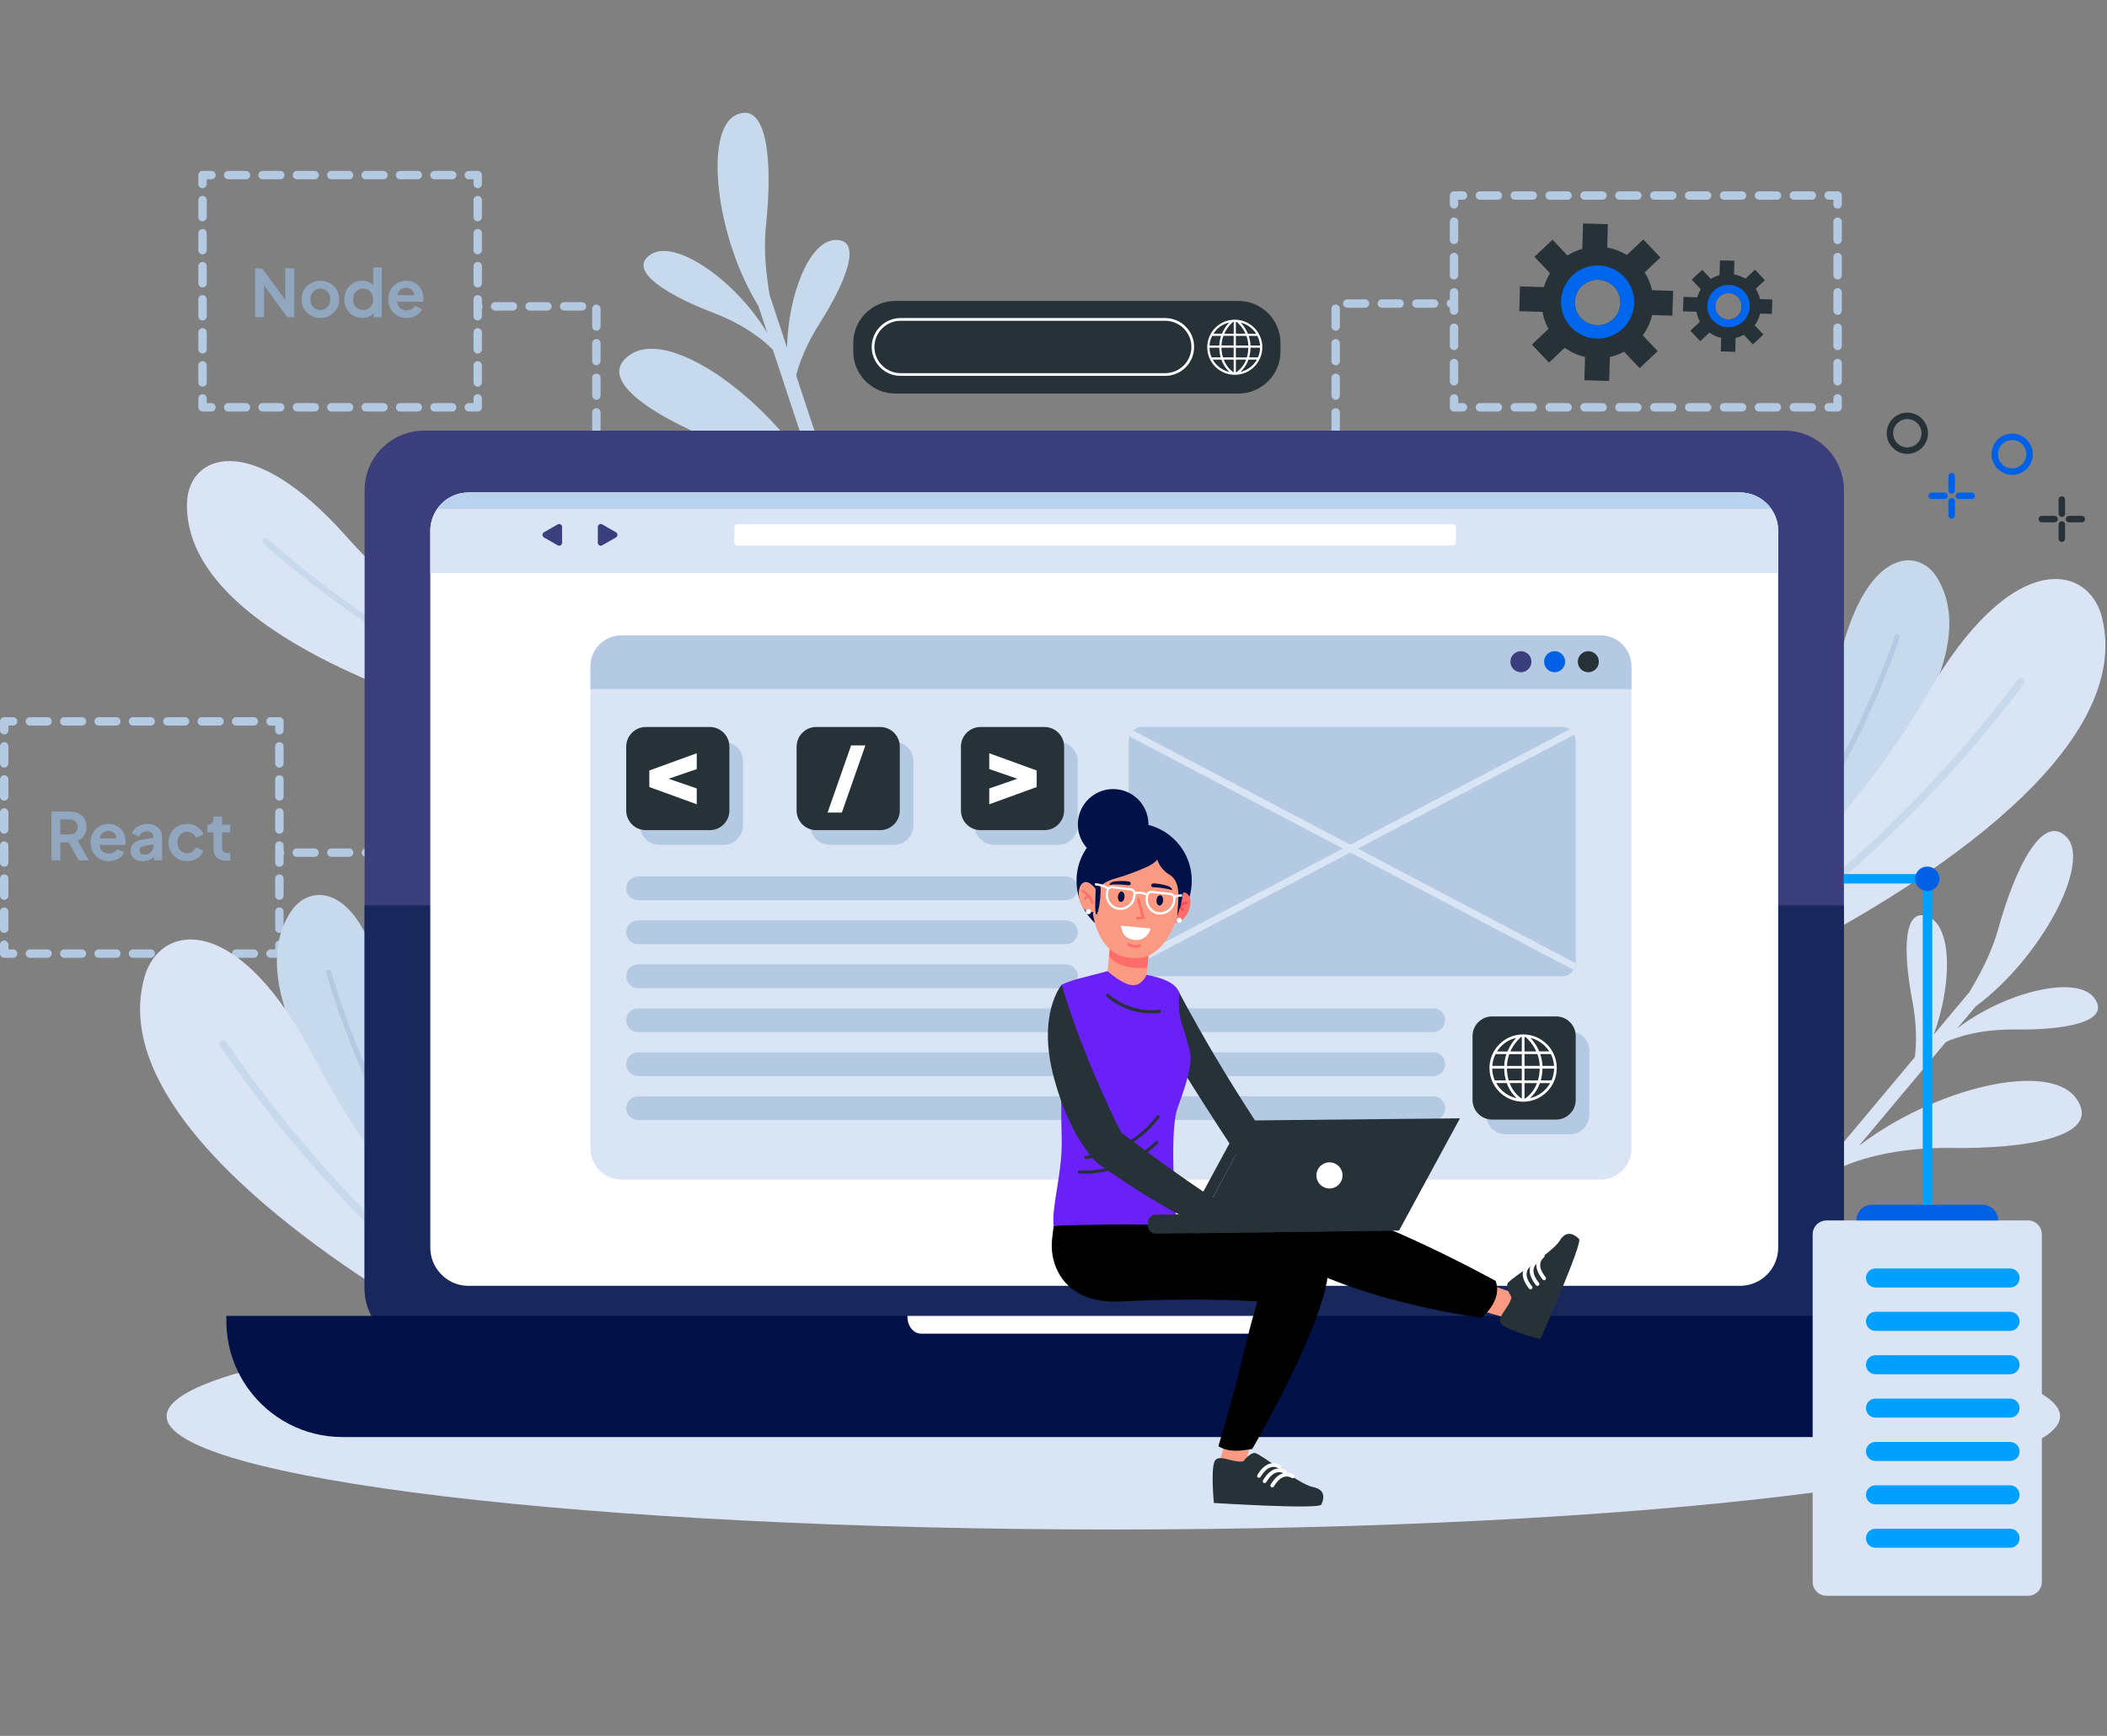 <svg xmlns="http://www.w3.org/2000/svg" width="568" height="468" viewBox="0 0 568 468" fill="none"><rect x="0" y="0" width="568" height="468" fill="#808080" stroke="none"/><path d="M3.535 258.227H1.133C0.515 258.227 0 257.723 0 257.094V254.691C0 254.073 0.503 253.559 1.133 253.559C1.762 253.559 2.265 254.062 2.265 254.691V255.961H3.535C4.153 255.961 4.668 256.465 4.668 257.094C4.668 257.723 4.165 258.227 3.535 258.227Z" fill="#B4CAE3"></path><path d="M68.43 258.226H63.658C63.041 258.226 62.526 257.723 62.526 257.094C62.526 256.464 63.029 255.961 63.658 255.961H68.43C69.047 255.961 69.562 256.464 69.562 257.094C69.562 257.723 69.059 258.226 68.43 258.226ZM59.162 258.226H54.391C53.773 258.226 53.258 257.723 53.258 257.094C53.258 256.464 53.762 255.961 54.391 255.961H59.162C59.78 255.961 60.295 256.464 60.295 257.094C60.295 257.723 59.791 258.226 59.162 258.226ZM49.895 258.226H45.124C44.506 258.226 43.991 257.723 43.991 257.094C43.991 256.464 44.495 255.961 45.124 255.961H49.895C50.513 255.961 51.028 256.464 51.028 257.094C51.028 257.723 50.524 258.226 49.895 258.226ZM40.627 258.226H35.856C35.239 258.226 34.724 257.723 34.724 257.094C34.724 256.464 35.227 255.961 35.856 255.961H40.627C41.245 255.961 41.76 256.464 41.76 257.094C41.76 257.723 41.257 258.226 40.627 258.226ZM31.36 258.226H26.589C25.971 258.226 25.456 257.723 25.456 257.094C25.456 256.464 25.96 255.961 26.589 255.961H31.36C31.978 255.961 32.493 256.464 32.493 257.094C32.493 257.723 31.989 258.226 31.36 258.226ZM22.093 258.226H17.322C16.704 258.226 16.189 257.723 16.189 257.094C16.189 256.464 16.693 255.961 17.322 255.961H22.093C22.711 255.961 23.226 256.464 23.226 257.094C23.226 257.723 22.722 258.226 22.093 258.226ZM12.825 258.226H8.055C7.437 258.226 6.922 257.723 6.922 257.094C6.922 256.464 7.425 255.961 8.055 255.961H12.825C13.443 255.961 13.958 256.464 13.958 257.094C13.958 257.723 13.455 258.226 12.825 258.226Z" fill="#B4CAE3"></path><path d="M75.317 258.227H72.914C72.296 258.227 71.781 257.723 71.781 257.094C71.781 256.465 72.285 255.961 72.914 255.961H74.184V254.691C74.184 254.073 74.688 253.559 75.317 253.559C75.946 253.559 76.45 254.062 76.45 254.691V257.094C76.45 257.712 75.946 258.227 75.317 258.227Z" fill="#B4CAE3"></path><path d="M75.317 251.511C74.699 251.511 74.184 251.007 74.184 250.378V245.79C74.184 245.172 74.688 244.657 75.317 244.657C75.946 244.657 76.45 245.161 76.45 245.79V250.378C76.45 250.996 75.946 251.511 75.317 251.511ZM75.317 242.598C74.699 242.598 74.184 242.095 74.184 241.465V236.878C74.184 236.26 74.688 235.745 75.317 235.745C75.946 235.745 76.45 236.248 76.45 236.878V241.465C76.45 242.083 75.946 242.598 75.317 242.598ZM75.317 233.685C74.699 233.685 74.184 233.182 74.184 232.553V227.965C74.184 227.347 74.688 226.832 75.317 226.832C75.946 226.832 76.45 227.336 76.45 227.965V232.553C76.45 233.171 75.946 233.685 75.317 233.685ZM75.317 224.773C74.699 224.773 74.184 224.269 74.184 223.64V219.052C74.184 218.434 74.688 217.92 75.317 217.92C75.946 217.92 76.45 218.423 76.45 219.052V223.64C76.45 224.258 75.946 224.773 75.317 224.773ZM75.317 215.86C74.699 215.86 74.184 215.357 74.184 214.727V210.14C74.184 209.522 74.688 209.007 75.317 209.007C75.946 209.007 76.45 209.51 76.45 210.14V214.727C76.45 215.345 75.946 215.86 75.317 215.86ZM75.317 206.947C74.699 206.947 74.184 206.444 74.184 205.815V201.227C74.184 200.609 74.688 200.094 75.317 200.094C75.946 200.094 76.45 200.598 76.45 201.227V205.815C76.45 206.433 75.946 206.947 75.317 206.947Z" fill="#B4CAE3"></path><path d="M75.317 198.023C74.699 198.023 74.184 197.52 74.184 196.891V195.621H72.914C72.296 195.621 71.781 195.117 71.781 194.488C71.781 193.859 72.285 193.355 72.914 193.355H75.317C75.935 193.355 76.45 193.859 76.45 194.488V196.891C76.45 197.509 75.946 198.023 75.317 198.023Z" fill="#B4CAE3"></path><path d="M68.43 195.621H63.658C63.041 195.621 62.526 195.117 62.526 194.488C62.526 193.859 63.029 193.355 63.658 193.355H68.43C69.047 193.355 69.562 193.859 69.562 194.488C69.562 195.117 69.059 195.621 68.43 195.621ZM59.162 195.621H54.391C53.773 195.621 53.258 195.117 53.258 194.488C53.258 193.859 53.762 193.355 54.391 193.355H59.162C59.78 193.355 60.295 193.859 60.295 194.488C60.295 195.117 59.791 195.621 59.162 195.621ZM49.895 195.621H45.124C44.506 195.621 43.991 195.117 43.991 194.488C43.991 193.859 44.495 193.355 45.124 193.355H49.895C50.513 193.355 51.028 193.859 51.028 194.488C51.028 195.117 50.524 195.621 49.895 195.621ZM40.627 195.621H35.856C35.239 195.621 34.724 195.117 34.724 194.488C34.724 193.859 35.227 193.355 35.856 193.355H40.627C41.245 193.355 41.76 193.859 41.76 194.488C41.76 195.117 41.257 195.621 40.627 195.621ZM31.36 195.621H26.589C25.971 195.621 25.456 195.117 25.456 194.488C25.456 193.859 25.96 193.355 26.589 193.355H31.36C31.978 193.355 32.493 193.859 32.493 194.488C32.493 195.117 31.989 195.621 31.36 195.621ZM22.093 195.621H17.322C16.704 195.621 16.189 195.117 16.189 194.488C16.189 193.859 16.693 193.355 17.322 193.355H22.093C22.711 193.355 23.226 193.859 23.226 194.488C23.226 195.117 22.722 195.621 22.093 195.621ZM12.825 195.621H8.055C7.437 195.621 6.922 195.117 6.922 194.488C6.922 193.859 7.425 193.355 8.055 193.355H12.825C13.443 193.355 13.958 193.859 13.958 194.488C13.958 195.117 13.455 195.621 12.825 195.621Z" fill="#B4CAE3"></path><path d="M1.133 198.023C0.515 198.023 0 197.52 0 196.891V194.488C0 193.87 0.503 193.355 1.133 193.355H3.535C4.153 193.355 4.668 193.859 4.668 194.488C4.668 195.117 4.165 195.621 3.535 195.621H2.265V196.891C2.265 197.509 1.762 198.023 1.133 198.023Z" fill="#B4CAE3"></path><path d="M1.133 251.511C0.515 251.511 0 251.007 0 250.378V245.79C0 245.172 0.503 244.657 1.133 244.657C1.762 244.657 2.265 245.161 2.265 245.79V250.378C2.265 250.996 1.762 251.511 1.133 251.511ZM1.133 242.598C0.515 242.598 0 242.095 0 241.465V236.878C0 236.26 0.503 235.745 1.133 235.745C1.762 235.745 2.265 236.248 2.265 236.878V241.465C2.265 242.083 1.762 242.598 1.133 242.598ZM1.133 233.685C0.515 233.685 0 233.182 0 232.553V227.965C0 227.347 0.503 226.832 1.133 226.832C1.762 226.832 2.265 227.336 2.265 227.965V232.553C2.265 233.171 1.762 233.685 1.133 233.685ZM1.133 224.773C0.515 224.773 0 224.269 0 223.64V219.052C0 218.434 0.503 217.92 1.133 217.92C1.762 217.92 2.265 218.423 2.265 219.052V223.64C2.265 224.258 1.762 224.773 1.133 224.773ZM1.133 215.86C0.515 215.86 0 215.357 0 214.727V210.14C0 209.522 0.503 209.007 1.133 209.007C1.762 209.007 2.265 209.51 2.265 210.14V214.727C2.265 215.345 1.762 215.86 1.133 215.86ZM1.133 206.947C0.515 206.947 0 206.444 0 205.815V201.227C0 200.609 0.503 200.094 1.133 200.094C1.762 200.094 2.265 200.598 2.265 201.227V205.815C2.265 206.433 1.762 206.947 1.133 206.947Z" fill="#B4CAE3"></path><path d="M107.306 273.694C106.689 273.694 106.174 273.191 106.174 272.562V267.768C106.174 267.15 106.677 266.635 107.306 266.635C107.936 266.635 108.439 267.139 108.439 267.768V272.562C108.439 273.18 107.936 273.694 107.306 273.694ZM107.306 264.381C106.689 264.381 106.174 263.878 106.174 263.249V258.455C106.174 257.837 106.677 257.322 107.306 257.322C107.936 257.322 108.439 257.826 108.439 258.455V263.249C108.439 263.867 107.936 264.381 107.306 264.381ZM107.306 255.068C106.689 255.068 106.174 254.565 106.174 253.936V249.142C106.174 248.524 106.677 248.009 107.306 248.009C107.936 248.009 108.439 248.512 108.439 249.142V253.936C108.439 254.553 107.936 255.068 107.306 255.068ZM107.306 245.755C106.689 245.755 106.174 245.252 106.174 244.623V239.829C106.174 239.211 106.677 238.696 107.306 238.696C107.936 238.696 108.439 239.199 108.439 239.829V244.623C108.439 245.24 107.936 245.755 107.306 245.755ZM107.306 236.442C106.689 236.442 106.174 235.939 106.174 235.309V230.516C106.174 229.898 106.677 229.383 107.306 229.383C107.936 229.383 108.439 229.886 108.439 230.516V235.309C108.439 235.927 107.936 236.442 107.306 236.442ZM103.428 231.008H98.634C98.016 231.008 97.501 230.504 97.501 229.875C97.501 229.246 98.005 228.742 98.634 228.742H103.428C104.046 228.742 104.561 229.246 104.561 229.875C104.561 230.504 104.057 231.008 103.428 231.008ZM94.115 231.008H89.321C88.703 231.008 88.188 230.504 88.188 229.875C88.188 229.246 88.692 228.742 89.321 228.742H94.115C94.733 228.742 95.247 229.246 95.247 229.875C95.247 230.504 94.744 231.008 94.115 231.008ZM84.802 231.008H80.008C79.39 231.008 78.875 230.504 78.875 229.875C78.875 229.246 79.379 228.742 80.008 228.742H84.802C85.419 228.742 85.934 229.246 85.934 229.875C85.934 230.504 85.431 231.008 84.802 231.008ZM75.489 231.008H75.386C74.768 231.008 74.253 230.504 74.253 229.875C74.253 229.246 74.756 228.742 75.386 228.742H75.489C76.106 228.742 76.621 229.246 76.621 229.875C76.621 230.504 76.118 231.008 75.489 231.008Z" fill="#B4CAE3"></path><g clip-path="url(#clip0_1563_1105)"><path d="M300.135 412.362C441.088 412.362 555.353 398.686 555.353 381.814C555.353 364.943 441.088 351.267 300.135 351.267C159.183 351.267 44.918 364.943 44.918 381.814C44.918 398.686 159.183 412.362 300.135 412.362Z" fill="#D9E4F5"></path><path d="M475.379 230.195C480.768 220.562 491.077 200.345 495.504 179.477C502.129 148.288 516.876 146.904 522.265 155.839C537.07 180.369 496.992 222.404 484.246 234.818L475.368 230.207L475.379 230.195Z" fill="#C7D9ED"></path><path d="M478.755 231.958C488.628 219.373 496.111 205.563 500.962 195.369C507.403 181.834 510.721 171.606 510.756 171.492C510.87 171.125 511.27 170.92 511.636 171.045C512.003 171.16 512.209 171.56 512.094 171.926C512.06 172.029 508.73 182.338 502.243 195.953C497.381 206.158 489.898 219.979 480.025 232.622L478.766 231.969L478.755 231.958Z" fill="#B4CAE3"></path><path d="M121.917 322.135C116.974 312.273 107.604 291.61 104.126 270.547C98.931 239.084 84.264 237.036 78.463 245.708C62.56 269.529 100.682 313.36 112.832 326.334L121.905 322.124L121.917 322.135Z" fill="#C7D9ED"></path><path d="M118.461 323.736C109.183 310.705 102.329 296.575 97.947 286.175C92.135 272.366 89.286 261.989 89.263 261.886C89.161 261.508 88.783 261.291 88.405 261.394C88.028 261.497 87.811 261.874 87.913 262.252C87.936 262.355 90.808 272.812 96.654 286.702C101.036 297.124 107.89 311.266 117.18 324.343L118.473 323.748L118.461 323.736Z" fill="#B4CAE3"></path><path d="M133.987 350.819C123.313 340.065 100.007 314.848 85.317 286.234C64.253 245.149 43.11 248.822 38.968 263.34C28.248 300.89 91.415 341.712 117.603 356.78L133.987 350.808V350.819Z" fill="#D9E4F5"></path><path d="M128.221 352.914C109.835 339.127 94.286 322.801 83.715 310.49C69.585 294.026 61.073 280.972 60.993 280.846C60.684 280.377 60.066 280.24 59.597 280.549C59.128 280.846 58.99 281.476 59.299 281.945C59.379 282.07 67.949 295.216 82.159 311.783C92.593 323.945 107.867 339.997 125.955 353.738L128.221 352.914Z" fill="#C7D9ED"></path><path d="M467.805 249.771C478.96 239.509 503.387 215.391 519.371 187.474C542.299 147.396 563.236 152.03 566.725 166.732C575.73 204.739 510.767 242.632 483.914 256.487L467.817 249.771H467.805Z" fill="#D9E4F5"></path><path d="M473.469 252.129C492.472 239.189 508.742 223.594 519.862 211.787C534.725 195.987 543.82 183.333 543.912 183.207C544.232 182.749 544.873 182.647 545.33 182.978C545.788 183.299 545.891 183.939 545.559 184.386C545.468 184.511 536.303 197.245 521.361 213.149C510.378 224.83 494.394 240.161 475.7 253.055L473.469 252.129Z" fill="#C7D9ED"></path><path d="M146.996 187.37C135.955 180.792 111.459 165.003 93.337 144.592C67.331 115.303 50.741 122.785 50.409 135.599C49.54 168.721 110.086 188.904 134.799 195.745L146.996 187.37Z" fill="#D9E4F5"></path><path d="M142.694 190.311C124.662 182.874 108.439 172.749 97.147 164.866C82.056 154.328 72.296 145.404 72.205 145.313C71.862 144.992 71.312 145.015 70.992 145.37C70.672 145.713 70.695 146.262 71.038 146.583C71.129 146.674 80.957 155.656 96.14 166.262C107.295 174.053 123.232 184.007 141 191.466L142.694 190.311Z" fill="#C7D9ED"></path><path d="M206.501 60.707C208.332 43.534 206.902 26.933 198.355 31.028C189.797 35.124 192.795 63.647 204.43 82.456L206.856 89.802C198.618 75.946 182.177 64.208 175.438 68.59C168.734 72.949 180.381 79.768 192.062 84.23C200.952 87.616 205.998 91.884 208.343 94.287L219.807 128.976C206.696 107.066 180.736 88.566 170.061 95.511C159.421 102.433 177.91 113.256 196.444 120.327C210.448 125.67 218.446 132.374 222.198 136.207L224.487 143.129C225.745 142.923 227.004 142.705 228.262 142.477L214.624 101.208C215.54 97.662 217.359 92.811 220.963 87.17C227.69 76.633 232.987 64.219 225.001 64.711C218.08 65.135 212.508 79.493 212.153 93.714L207.439 79.436C206.73 74.768 205.712 68.109 206.501 60.707Z" fill="#C7D9ED"></path><path d="M538.695 250.378C543.328 233.743 550.788 218.835 557.218 225.803C563.659 232.77 550.342 258.17 532.585 271.35L527.62 277.277C540.388 267.437 559.998 262.598 564.655 269.165C569.277 275.686 555.925 277.734 543.431 277.563C533.912 277.437 527.654 279.53 524.588 280.903L501.133 308.911C521.407 293.397 552.367 285.789 559.723 296.177C567.057 306.532 545.88 309.769 526.041 309.495C511.053 309.289 501.145 312.561 496.248 314.746L491.569 320.33C490.47 319.666 489.383 319.002 488.296 318.327L516.201 285.011C516.659 281.384 516.762 276.201 515.492 269.634C513.135 257.357 512.792 243.857 520.034 247.266C526.315 250.218 526.189 265.618 521.27 278.97L530.926 267.449C533.306 263.376 536.704 257.563 538.706 250.378H538.695Z" fill="#D9E4F5"></path><path d="M514.176 122.364C511.11 122.364 508.616 119.87 508.616 116.804C508.616 113.737 511.11 111.243 514.176 111.243C517.242 111.243 519.737 113.737 519.737 116.804C519.737 119.87 517.242 122.364 514.176 122.364ZM514.176 112.982C512.071 112.982 510.355 114.698 510.355 116.804C510.355 118.909 512.071 120.625 514.176 120.625C516.281 120.625 517.998 118.909 517.998 116.804C517.998 114.698 516.281 112.982 514.176 112.982Z" fill="#263238"></path><path d="M542.436 128.016C539.37 128.016 536.875 125.522 536.875 122.456C536.875 119.39 539.37 116.896 542.436 116.896C545.502 116.896 547.996 119.39 547.996 122.456C547.996 125.522 545.502 128.016 542.436 128.016ZM542.436 118.635C540.331 118.635 538.615 120.351 538.615 122.456C538.615 124.561 540.331 126.277 542.436 126.277C544.541 126.277 546.257 124.561 546.257 122.456C546.257 120.351 544.541 118.635 542.436 118.635Z" fill="#0060E6"></path><path d="M555.822 139.377C555.342 139.377 554.953 138.988 554.953 138.507V134.663C554.953 134.182 555.342 133.793 555.822 133.793C556.303 133.793 556.692 134.182 556.692 134.663V138.507C556.692 138.988 556.303 139.377 555.822 139.377Z" fill="#263238"></path><path d="M555.822 146.104C555.342 146.104 554.953 145.715 554.953 145.234V141.39C554.953 140.91 555.342 140.521 555.822 140.521C556.303 140.521 556.692 140.91 556.692 141.39V145.234C556.692 145.715 556.303 146.104 555.822 146.104Z" fill="#263238"></path><path d="M561.222 140.819H557.767C557.286 140.819 556.897 140.43 556.897 139.95C556.897 139.469 557.286 139.08 557.767 139.08H561.222C561.703 139.08 562.092 139.469 562.092 139.95C562.092 140.43 561.703 140.819 561.222 140.819Z" fill="#263238"></path><path d="M553.877 140.819H550.422C549.941 140.819 549.552 140.43 549.552 139.95C549.552 139.469 549.941 139.08 550.422 139.08H553.877C554.358 139.08 554.747 139.469 554.747 139.95C554.747 140.43 554.358 140.819 553.877 140.819Z" fill="#263238"></path><path d="M526.121 133.095C525.64 133.095 525.251 132.706 525.251 132.225V128.381C525.251 127.901 525.64 127.512 526.121 127.512C526.601 127.512 526.99 127.901 526.99 128.381V132.225C526.99 132.706 526.601 133.095 526.121 133.095Z" fill="#0060E6"></path><path d="M526.121 139.834C525.64 139.834 525.251 139.445 525.251 138.964V135.12C525.251 134.639 525.64 134.25 526.121 134.25C526.601 134.25 526.99 134.639 526.99 135.12V138.964C526.99 139.445 526.601 139.834 526.121 139.834Z" fill="#0060E6"></path><path d="M531.521 134.538H528.066C527.585 134.538 527.196 134.149 527.196 133.668C527.196 133.188 527.585 132.799 528.066 132.799H531.521C532.002 132.799 532.391 133.188 532.391 133.668C532.391 134.149 532.002 134.538 531.521 134.538Z" fill="#0060E6"></path><path d="M524.176 134.538H520.721C520.24 134.538 519.851 134.149 519.851 133.668C519.851 133.188 520.24 132.799 520.721 132.799H524.176C524.656 132.799 525.045 133.188 525.045 133.668C525.045 134.149 524.656 134.538 524.176 134.538Z" fill="#0060E6"></path><path d="M57 110.946H54.597C53.979 110.946 53.464 110.443 53.464 109.814V107.411C53.464 106.793 53.968 106.278 54.597 106.278C55.226 106.278 55.73 106.782 55.73 107.411V108.681H57C57.617 108.681 58.132 109.184 58.132 109.814C58.132 110.443 57.629 110.946 57 110.946Z" fill="#B4CAE3"></path><path d="M121.894 110.946H117.123C116.505 110.946 115.99 110.443 115.99 109.813C115.99 109.184 116.494 108.681 117.123 108.681H121.894C122.512 108.681 123.026 109.184 123.026 109.813C123.026 110.443 122.523 110.946 121.894 110.946ZM112.626 110.946H107.856C107.238 110.946 106.723 110.443 106.723 109.813C106.723 109.184 107.226 108.681 107.856 108.681H112.626C113.244 108.681 113.759 109.184 113.759 109.813C113.759 110.443 113.256 110.946 112.626 110.946ZM103.359 110.946H98.588C97.97 110.946 97.456 110.443 97.456 109.813C97.456 109.184 97.959 108.681 98.588 108.681H103.359C103.977 108.681 104.492 109.184 104.492 109.813C104.492 110.443 103.988 110.946 103.359 110.946ZM94.092 110.946H89.321C88.703 110.946 88.188 110.443 88.188 109.813C88.188 109.184 88.692 108.681 89.321 108.681H94.092C94.71 108.681 95.225 109.184 95.225 109.813C95.225 110.443 94.721 110.946 94.092 110.946ZM84.825 110.946H80.054C79.436 110.946 78.921 110.443 78.921 109.813C78.921 109.184 79.424 108.681 80.054 108.681H84.825C85.442 108.681 85.957 109.184 85.957 109.813C85.957 110.443 85.454 110.946 84.825 110.946ZM75.557 110.946H70.786C70.168 110.946 69.654 110.443 69.654 109.813C69.654 109.184 70.157 108.681 70.786 108.681H75.557C76.175 108.681 76.69 109.184 76.69 109.813C76.69 110.443 76.186 110.946 75.557 110.946ZM66.29 110.946H61.519C60.901 110.946 60.386 110.443 60.386 109.813C60.386 109.184 60.89 108.681 61.519 108.681H66.29C66.908 108.681 67.422 109.184 67.422 109.813C67.422 110.443 66.919 110.946 66.29 110.946Z" fill="#B4CAE3"></path><path d="M128.781 110.946H126.379C125.761 110.946 125.246 110.443 125.246 109.814C125.246 109.184 125.75 108.681 126.379 108.681H127.649V107.411C127.649 106.793 128.152 106.278 128.781 106.278C129.411 106.278 129.914 106.782 129.914 107.411V109.814C129.914 110.431 129.411 110.946 128.781 110.946Z" fill="#B4CAE3"></path><path d="M128.781 104.231C128.164 104.231 127.649 103.728 127.649 103.098V98.51C127.649 97.893 128.152 97.378 128.781 97.378C129.411 97.378 129.914 97.881 129.914 98.51V103.098C129.914 103.716 129.411 104.231 128.781 104.231ZM128.781 95.318C128.164 95.318 127.649 94.815 127.649 94.186V89.598C127.649 88.98 128.152 88.465 128.781 88.465C129.411 88.465 129.914 88.969 129.914 89.598V94.186C129.914 94.803 129.411 95.318 128.781 95.318ZM128.781 86.406C128.164 86.406 127.649 85.902 127.649 85.273V80.685C127.649 80.067 128.152 79.552 128.781 79.552C129.411 79.552 129.914 80.056 129.914 80.685V85.273C129.914 85.891 129.411 86.406 128.781 86.406ZM128.781 77.493C128.164 77.493 127.649 76.99 127.649 76.36V71.772C127.649 71.155 128.152 70.64 128.781 70.64C129.411 70.64 129.914 71.143 129.914 71.772V76.36C129.914 76.978 129.411 77.493 128.781 77.493ZM128.781 68.58C128.164 68.58 127.649 68.077 127.649 67.448V62.86C127.649 62.242 128.152 61.727 128.781 61.727C129.411 61.727 129.914 62.23 129.914 62.86V67.448C129.914 68.066 129.411 68.58 128.781 68.58ZM128.781 59.668C128.164 59.668 127.649 59.164 127.649 58.535V53.947C127.649 53.329 128.152 52.815 128.781 52.815C129.411 52.815 129.914 53.318 129.914 53.947V58.535C129.914 59.153 129.411 59.668 128.781 59.668Z" fill="#B4CAE3"></path><path d="M128.781 50.743C128.164 50.743 127.649 50.24 127.649 49.611V48.34H126.379C125.761 48.34 125.246 47.837 125.246 47.208C125.246 46.579 125.75 46.075 126.379 46.075H128.781C129.399 46.075 129.914 46.579 129.914 47.208V49.611C129.914 50.228 129.411 50.743 128.781 50.743Z" fill="#B4CAE3"></path><path d="M121.894 48.34H117.123C116.505 48.34 115.99 47.837 115.99 47.208C115.99 46.579 116.494 46.075 117.123 46.075H121.894C122.512 46.075 123.026 46.579 123.026 47.208C123.026 47.837 122.523 48.34 121.894 48.34ZM112.626 48.34H107.856C107.238 48.34 106.723 47.837 106.723 47.208C106.723 46.579 107.226 46.075 107.856 46.075H112.626C113.244 46.075 113.759 46.579 113.759 47.208C113.759 47.837 113.256 48.34 112.626 48.34ZM103.359 48.34H98.588C97.97 48.34 97.456 47.837 97.456 47.208C97.456 46.579 97.959 46.075 98.588 46.075H103.359C103.977 46.075 104.492 46.579 104.492 47.208C104.492 47.837 103.988 48.34 103.359 48.34ZM94.092 48.34H89.321C88.703 48.34 88.188 47.837 88.188 47.208C88.188 46.579 88.692 46.075 89.321 46.075H94.092C94.71 46.075 95.225 46.579 95.225 47.208C95.225 47.837 94.721 48.34 94.092 48.34ZM84.825 48.34H80.054C79.436 48.34 78.921 47.837 78.921 47.208C78.921 46.579 79.424 46.075 80.054 46.075H84.825C85.442 46.075 85.957 46.579 85.957 47.208C85.957 47.837 85.454 48.34 84.825 48.34ZM75.557 48.34H70.786C70.168 48.34 69.654 47.837 69.654 47.208C69.654 46.579 70.157 46.075 70.786 46.075H75.557C76.175 46.075 76.69 46.579 76.69 47.208C76.69 47.837 76.186 48.34 75.557 48.34ZM66.29 48.34H61.519C60.901 48.34 60.386 47.837 60.386 47.208C60.386 46.579 60.89 46.075 61.519 46.075H66.29C66.908 46.075 67.422 46.579 67.422 47.208C67.422 47.837 66.919 48.34 66.29 48.34Z" fill="#B4CAE3"></path><path d="M54.597 50.743C53.979 50.743 53.464 50.24 53.464 49.611V47.208C53.464 46.59 53.968 46.075 54.597 46.075H57C57.617 46.075 58.132 46.579 58.132 47.208C58.132 47.837 57.629 48.34 57 48.34H55.73V49.611C55.73 50.228 55.226 50.743 54.597 50.743Z" fill="#B4CAE3"></path><path d="M54.597 104.231C53.979 104.231 53.464 103.728 53.464 103.098V98.51C53.464 97.893 53.968 97.378 54.597 97.378C55.226 97.378 55.73 97.881 55.73 98.51V103.098C55.73 103.716 55.226 104.231 54.597 104.231ZM54.597 95.318C53.979 95.318 53.464 94.815 53.464 94.186V89.598C53.464 88.98 53.968 88.465 54.597 88.465C55.226 88.465 55.73 88.969 55.73 89.598V94.186C55.73 94.803 55.226 95.318 54.597 95.318ZM54.597 86.406C53.979 86.406 53.464 85.902 53.464 85.273V80.685C53.464 80.067 53.968 79.552 54.597 79.552C55.226 79.552 55.73 80.056 55.73 80.685V85.273C55.73 85.891 55.226 86.406 54.597 86.406ZM54.597 77.493C53.979 77.493 53.464 76.99 53.464 76.36V71.772C53.464 71.155 53.968 70.64 54.597 70.64C55.226 70.64 55.73 71.143 55.73 71.772V76.36C55.73 76.978 55.226 77.493 54.597 77.493ZM54.597 68.58C53.979 68.58 53.464 68.077 53.464 67.448V62.86C53.464 62.242 53.968 61.727 54.597 61.727C55.226 61.727 55.73 62.23 55.73 62.86V67.448C55.73 68.066 55.226 68.58 54.597 68.58ZM54.597 59.668C53.979 59.668 53.464 59.164 53.464 58.535V53.947C53.464 53.329 53.968 52.815 54.597 52.815C55.226 52.815 55.73 53.318 55.73 53.947V58.535C55.73 59.153 55.226 59.668 54.597 59.668Z" fill="#B4CAE3"></path><path d="M160.771 126.414C160.153 126.414 159.638 125.911 159.638 125.281V120.488C159.638 119.87 160.141 119.355 160.771 119.355C161.4 119.355 161.903 119.858 161.903 120.488V125.281C161.903 125.899 161.4 126.414 160.771 126.414ZM160.771 117.101C160.153 117.101 159.638 116.598 159.638 115.968V111.175C159.638 110.557 160.141 110.042 160.771 110.042C161.4 110.042 161.903 110.545 161.903 111.175V115.968C161.903 116.586 161.4 117.101 160.771 117.101ZM160.771 107.788C160.153 107.788 159.638 107.285 159.638 106.655V101.861C159.638 101.244 160.141 100.729 160.771 100.729C161.4 100.729 161.903 101.232 161.903 101.861V106.655C161.903 107.273 161.4 107.788 160.771 107.788ZM160.771 98.475C160.153 98.475 159.638 97.972 159.638 97.342V92.548C159.638 91.931 160.141 91.416 160.771 91.416C161.4 91.416 161.903 91.919 161.903 92.548V97.342C161.903 97.96 161.4 98.475 160.771 98.475ZM160.771 89.162C160.153 89.162 159.638 88.658 159.638 88.029V83.235C159.638 82.618 160.141 82.103 160.771 82.103C161.4 82.103 161.903 82.606 161.903 83.235V88.029C161.903 88.647 161.4 89.162 160.771 89.162ZM156.892 83.727H152.098C151.481 83.727 150.966 83.224 150.966 82.595C150.966 81.965 151.469 81.462 152.098 81.462H156.892C157.51 81.462 158.025 81.965 158.025 82.595C158.025 83.224 157.521 83.727 156.892 83.727ZM147.579 83.727H142.785C142.167 83.727 141.653 83.224 141.653 82.595C141.653 81.965 142.156 81.462 142.785 81.462H147.579C148.197 81.462 148.712 81.965 148.712 82.595C148.712 83.224 148.208 83.727 147.579 83.727ZM138.266 83.727H133.472C132.854 83.727 132.34 83.224 132.34 82.595C132.34 81.965 132.843 81.462 133.472 81.462H138.266C138.884 81.462 139.399 81.965 139.399 82.595C139.399 83.224 138.895 83.727 138.266 83.727ZM128.953 83.727H128.85C128.232 83.727 127.717 83.224 127.717 82.595C127.717 81.965 128.221 81.462 128.85 81.462H128.953C129.571 81.462 130.086 81.965 130.086 82.595C130.086 83.224 129.582 83.727 128.953 83.727Z" fill="#B4CAE3"></path><path d="M409.753 77.206L409.559 83.899L415.828 84.082C416.103 85.672 416.641 87.228 417.419 88.692L412.968 92.891L417.567 97.765L421.824 93.749C423.494 94.962 425.347 95.797 427.292 96.244L427.109 102.513L433.802 102.708L433.985 96.244C435.301 95.946 436.583 95.477 437.807 94.813L442.006 99.264L446.88 94.665L442.864 90.409C444.077 88.738 444.912 86.873 445.358 84.94L450.838 85.1L451.033 78.407L445.358 78.247C444.98 76.565 444.317 74.94 443.356 73.441L447.612 69.425L443.012 64.552L438.562 68.751C436.914 67.744 435.118 67.069 433.265 66.748L433.448 60.433L426.755 60.238L426.56 67.08C425.164 67.481 423.814 68.076 422.544 68.888L418.528 64.632L413.655 69.231L417.853 73.67C417.133 74.849 416.583 76.096 416.206 77.4L409.742 77.217L409.753 77.206ZM426.469 77.091C428.928 74.769 432.818 74.883 435.152 77.343C437.475 79.803 437.361 83.693 434.901 86.027C432.441 88.349 428.551 88.235 426.217 85.775C423.883 83.315 424.009 79.425 426.469 77.091Z" fill="#263238"></path><path d="M431.731 91.232C437.143 90.649 441.067 85.786 440.484 80.374C439.9 74.963 435.038 71.038 429.626 71.622C424.215 72.205 420.29 77.068 420.874 82.48C421.457 87.891 426.32 91.816 431.731 91.232ZM426.48 77.091C428.94 74.768 432.83 74.883 435.164 77.343C437.486 79.802 437.372 83.692 434.912 86.026C432.452 88.349 428.562 88.234 426.228 85.775C423.894 83.315 424.02 79.425 426.48 77.091Z" fill="#0066EE"></path><path d="M453.813 80.056L453.698 83.946L457.337 84.049C457.497 84.975 457.806 85.879 458.263 86.726L455.678 89.163L458.343 91.989L460.815 89.655C461.787 90.353 462.863 90.845 463.995 91.096L463.892 94.735L467.782 94.849L467.885 91.096C468.652 90.925 469.396 90.65 470.105 90.273L472.542 92.858L475.368 90.192L473.034 87.721C473.732 86.749 474.224 85.673 474.475 84.541L477.656 84.632L477.771 80.742L474.475 80.651C474.258 79.678 473.869 78.728 473.309 77.859L475.78 75.525L473.114 72.699L470.528 75.136C469.579 74.552 468.526 74.163 467.451 73.969L467.554 70.308L463.664 70.193L463.549 74.163C462.737 74.392 461.947 74.747 461.215 75.216L458.881 72.745L456.055 75.41L458.492 77.996C458.069 78.683 457.76 79.403 457.543 80.159L453.79 80.044L453.813 80.056ZM463.515 79.987C464.945 78.637 467.21 78.706 468.549 80.136C469.899 81.566 469.83 83.831 468.4 85.181C466.97 86.531 464.705 86.463 463.355 85.032C462.005 83.602 462.073 81.337 463.503 79.987H463.515Z" fill="#263238"></path><path d="M466.581 88.201C469.727 87.858 472.004 85.044 471.661 81.897C471.318 78.751 468.503 76.474 465.357 76.817C462.211 77.161 459.934 79.975 460.277 83.121C460.62 86.268 463.435 88.545 466.581 88.201ZM463.526 79.987C464.956 78.637 467.222 78.705 468.56 80.135C469.91 81.566 469.842 83.831 468.412 85.181C466.982 86.531 464.716 86.462 463.366 85.032C462.016 83.602 462.085 81.337 463.515 79.987H463.526Z" fill="#0066EE"></path><path d="M495.379 110.943H492.976C492.358 110.943 491.843 110.44 491.843 109.811C491.843 109.181 492.347 108.678 492.976 108.678H494.246V107.408C494.246 106.79 494.749 106.275 495.379 106.275C496.008 106.275 496.511 106.779 496.511 107.408V109.811C496.511 110.429 496.008 110.943 495.379 110.943Z" fill="#B4CAE3"></path><path d="M488.422 110.943H483.583C482.965 110.943 482.45 110.44 482.45 109.81C482.45 109.181 482.954 108.678 483.583 108.678H488.422C489.04 108.678 489.555 109.181 489.555 109.81C489.555 110.44 489.052 110.943 488.422 110.943ZM479.018 110.943H474.178C473.56 110.943 473.046 110.44 473.046 109.81C473.046 109.181 473.549 108.678 474.178 108.678H479.018C479.636 108.678 480.151 109.181 480.151 109.81C480.151 110.44 479.647 110.943 479.018 110.943ZM469.613 110.943H464.774C464.156 110.943 463.641 110.44 463.641 109.81C463.641 109.181 464.144 108.678 464.774 108.678H469.613C470.231 108.678 470.746 109.181 470.746 109.81C470.746 110.44 470.242 110.943 469.613 110.943ZM460.209 110.943H455.369C454.751 110.943 454.236 110.44 454.236 109.81C454.236 109.181 454.74 108.678 455.369 108.678H460.209C460.826 108.678 461.341 109.181 461.341 109.81C461.341 110.44 460.838 110.943 460.209 110.943ZM450.804 110.943H445.964C445.347 110.943 444.832 110.44 444.832 109.81C444.832 109.181 445.335 108.678 445.964 108.678H450.804C451.422 108.678 451.937 109.181 451.937 109.81C451.937 110.44 451.433 110.943 450.804 110.943ZM441.399 110.943H436.56C435.942 110.943 435.427 110.44 435.427 109.81C435.427 109.181 435.93 108.678 436.56 108.678H441.399C442.017 108.678 442.532 109.181 442.532 109.81C442.532 110.44 442.029 110.943 441.399 110.943ZM431.995 110.943H427.155C426.537 110.943 426.022 110.44 426.022 109.81C426.022 109.181 426.526 108.678 427.155 108.678H431.995C432.613 108.678 433.127 109.181 433.127 109.81C433.127 110.44 432.624 110.943 431.995 110.943ZM422.59 110.943H417.75C417.133 110.943 416.618 110.44 416.618 109.81C416.618 109.181 417.121 108.678 417.75 108.678H422.59C423.208 108.678 423.723 109.181 423.723 109.81C423.723 110.44 423.219 110.943 422.59 110.943ZM413.185 110.943H408.346C407.728 110.943 407.213 110.44 407.213 109.81C407.213 109.181 407.717 108.678 408.346 108.678H413.185C413.803 108.678 414.318 109.181 414.318 109.81C414.318 110.44 413.815 110.943 413.185 110.943ZM403.781 110.943H398.941C398.323 110.943 397.809 110.44 397.809 109.81C397.809 109.181 398.312 108.678 398.941 108.678H403.781C404.399 108.678 404.914 109.181 404.914 109.81C404.914 110.44 404.41 110.943 403.781 110.943Z" fill="#B4CAE3"></path><path d="M394.376 110.943H391.974C391.356 110.943 390.841 110.44 390.841 109.811V107.408C390.841 106.79 391.344 106.275 391.974 106.275C392.603 106.275 393.106 106.779 393.106 107.408V108.678H394.376C394.994 108.678 395.509 109.181 395.509 109.811C395.509 110.44 395.005 110.943 394.376 110.943Z" fill="#B4CAE3"></path><path d="M391.974 103.93C391.356 103.93 390.841 103.427 390.841 102.798V97.889C390.841 97.272 391.344 96.757 391.974 96.757C392.603 96.757 393.106 97.26 393.106 97.889V102.798C393.106 103.415 392.603 103.93 391.974 103.93ZM391.974 94.4C391.356 94.4 390.841 93.896 390.841 93.267V88.359C390.841 87.741 391.344 87.226 391.974 87.226C392.603 87.226 393.106 87.73 393.106 88.359V93.267C393.106 93.885 392.603 94.4 391.974 94.4ZM391.974 84.869C391.356 84.869 390.841 84.366 390.841 83.737V78.828C390.841 78.211 391.344 77.696 391.974 77.696C392.603 77.696 393.106 78.199 393.106 78.828V83.737C393.106 84.355 392.603 84.869 391.974 84.869ZM391.974 75.339C391.356 75.339 390.841 74.835 390.841 74.206V69.298C390.841 68.68 391.344 68.165 391.974 68.165C392.603 68.165 393.106 68.669 393.106 69.298V74.206C393.106 74.824 392.603 75.339 391.974 75.339ZM391.974 65.808C391.356 65.808 390.841 65.305 390.841 64.676V59.767C390.841 59.15 391.344 58.635 391.974 58.635C392.603 58.635 393.106 59.138 393.106 59.767V64.676C393.106 65.293 392.603 65.808 391.974 65.808Z" fill="#B4CAE3"></path><path d="M391.974 56.243C391.356 56.243 390.841 55.74 390.841 55.111V52.708C390.841 52.09 391.344 51.575 391.974 51.575H394.376C394.994 51.575 395.509 52.079 395.509 52.708C395.509 53.337 395.005 53.84 394.376 53.84H393.106V55.111C393.106 55.728 392.603 56.243 391.974 56.243Z" fill="#B4CAE3"></path><path d="M488.422 53.852H483.583C482.965 53.852 482.45 53.349 482.45 52.72C482.45 52.09 482.954 51.587 483.583 51.587H488.422C489.04 51.587 489.555 52.09 489.555 52.72C489.555 53.349 489.052 53.852 488.422 53.852ZM479.018 53.852H474.178C473.56 53.852 473.046 53.349 473.046 52.72C473.046 52.09 473.549 51.587 474.178 51.587H479.018C479.636 51.587 480.151 52.09 480.151 52.72C480.151 53.349 479.647 53.852 479.018 53.852ZM469.613 53.852H464.774C464.156 53.852 463.641 53.349 463.641 52.72C463.641 52.09 464.144 51.587 464.774 51.587H469.613C470.231 51.587 470.746 52.09 470.746 52.72C470.746 53.349 470.242 53.852 469.613 53.852ZM460.209 53.852H455.369C454.751 53.852 454.236 53.349 454.236 52.72C454.236 52.09 454.74 51.587 455.369 51.587H460.209C460.826 51.587 461.341 52.09 461.341 52.72C461.341 53.349 460.838 53.852 460.209 53.852ZM450.804 53.852H445.964C445.347 53.852 444.832 53.349 444.832 52.72C444.832 52.09 445.335 51.587 445.964 51.587H450.804C451.422 51.587 451.937 52.09 451.937 52.72C451.937 53.349 451.433 53.852 450.804 53.852ZM441.399 53.852H436.56C435.942 53.852 435.427 53.349 435.427 52.72C435.427 52.09 435.93 51.587 436.56 51.587H441.399C442.017 51.587 442.532 52.09 442.532 52.72C442.532 53.349 442.029 53.852 441.399 53.852ZM431.995 53.852H427.155C426.537 53.852 426.022 53.349 426.022 52.72C426.022 52.09 426.526 51.587 427.155 51.587H431.995C432.613 51.587 433.127 52.09 433.127 52.72C433.127 53.349 432.624 53.852 431.995 53.852ZM422.59 53.852H417.75C417.133 53.852 416.618 53.349 416.618 52.72C416.618 52.09 417.121 51.587 417.75 51.587H422.59C423.208 51.587 423.723 52.09 423.723 52.72C423.723 53.349 423.219 53.852 422.59 53.852ZM413.185 53.852H408.346C407.728 53.852 407.213 53.349 407.213 52.72C407.213 52.09 407.717 51.587 408.346 51.587H413.185C413.803 51.587 414.318 52.09 414.318 52.72C414.318 53.349 413.815 53.852 413.185 53.852ZM403.781 53.852H398.941C398.323 53.852 397.809 53.349 397.809 52.72C397.809 52.09 398.312 51.587 398.941 51.587H403.781C404.399 51.587 404.914 52.09 404.914 52.72C404.914 53.349 404.41 53.852 403.781 53.852Z" fill="#B4CAE3"></path><path d="M495.379 56.243C494.761 56.243 494.246 55.74 494.246 55.111V53.84H492.976C492.358 53.84 491.843 53.337 491.843 52.708C491.843 52.079 492.347 51.575 492.976 51.575H495.379C495.996 51.575 496.511 52.079 496.511 52.708V55.111C496.511 55.728 496.008 56.243 495.379 56.243Z" fill="#B4CAE3"></path><path d="M495.379 103.93C494.761 103.93 494.246 103.427 494.246 102.798V97.889C494.246 97.272 494.749 96.757 495.379 96.757C496.008 96.757 496.511 97.26 496.511 97.889V102.798C496.511 103.415 496.008 103.93 495.379 103.93ZM495.379 94.4C494.761 94.4 494.246 93.896 494.246 93.267V88.359C494.246 87.741 494.749 87.226 495.379 87.226C496.008 87.226 496.511 87.73 496.511 88.359V93.267C496.511 93.885 496.008 94.4 495.379 94.4ZM495.379 84.869C494.761 84.869 494.246 84.366 494.246 83.737V78.828C494.246 78.211 494.749 77.696 495.379 77.696C496.008 77.696 496.511 78.199 496.511 78.828V83.737C496.511 84.355 496.008 84.869 495.379 84.869ZM495.379 75.339C494.761 75.339 494.246 74.835 494.246 74.206V69.298C494.246 68.68 494.749 68.165 495.379 68.165C496.008 68.165 496.511 68.669 496.511 69.298V74.206C496.511 74.824 496.008 75.339 495.379 75.339ZM495.379 65.808C494.761 65.808 494.246 65.305 494.246 64.676V59.767C494.246 59.15 494.749 58.635 495.379 58.635C496.008 58.635 496.511 59.138 496.511 59.767V64.676C496.511 65.293 496.008 65.808 495.379 65.808Z" fill="#B4CAE3"></path><path d="M360.064 126.412C359.446 126.412 358.931 125.909 358.931 125.28V120.486C358.931 119.868 359.435 119.353 360.064 119.353C360.693 119.353 361.197 119.857 361.197 120.486V125.28C361.197 125.898 360.693 126.412 360.064 126.412ZM360.064 117.099C359.446 117.099 358.931 116.596 358.931 115.967V111.173C358.931 110.555 359.435 110.04 360.064 110.04C360.693 110.04 361.197 110.544 361.197 111.173V115.967C361.197 116.585 360.693 117.099 360.064 117.099ZM360.064 107.786C359.446 107.786 358.931 107.283 358.931 106.654V101.86C358.931 101.242 359.435 100.727 360.064 100.727C360.693 100.727 361.197 101.23 361.197 101.86V106.654C361.197 107.271 360.693 107.786 360.064 107.786ZM360.064 98.473C359.446 98.473 358.931 97.97 358.931 97.341V92.547C358.931 91.929 359.435 91.414 360.064 91.414C360.693 91.414 361.197 91.917 361.197 92.547V97.341C361.197 97.958 360.693 98.473 360.064 98.473ZM360.064 89.16C359.446 89.16 358.931 88.657 358.931 88.027V83.234C358.931 82.616 359.435 82.101 360.064 82.101C360.693 82.101 361.197 82.604 361.197 83.234V88.027C361.197 88.645 360.693 89.16 360.064 89.16ZM391.973 82.97H391.127C390.509 82.97 389.994 82.467 389.994 81.838C389.994 81.209 390.497 80.705 391.127 80.705H391.973C392.591 80.705 393.106 81.209 393.106 81.838C393.106 82.467 392.603 82.97 391.973 82.97ZM386.608 82.97H381.814C381.196 82.97 380.681 82.467 380.681 81.838C380.681 81.209 381.184 80.705 381.814 80.705H386.608C387.225 80.705 387.74 81.209 387.74 81.838C387.74 82.467 387.237 82.97 386.608 82.97ZM377.294 82.97H372.501C371.883 82.97 371.368 82.467 371.368 81.838C371.368 81.209 371.871 80.705 372.501 80.705H377.294C377.912 80.705 378.427 81.209 378.427 81.838C378.427 82.467 377.924 82.97 377.294 82.97ZM367.981 82.97H363.188C362.57 82.97 362.055 82.467 362.055 81.838C362.055 81.209 362.558 80.705 363.188 80.705H367.981C368.599 80.705 369.114 81.209 369.114 81.838C369.114 82.467 368.611 82.97 367.981 82.97Z" fill="#B4CAE3"></path><path d="M75.981 213.491L75.9 213.594L75.923 213.491H75.981Z" fill="#0060E6"></path><path d="M481.02 116.092H114.354C105.483 116.092 98.291 123.284 98.291 132.155V347.294C98.291 356.166 105.483 363.358 114.354 363.358H481.02C489.892 363.358 497.084 356.166 497.084 347.294V132.155C497.084 123.284 489.892 116.092 481.02 116.092Z" fill="#3B3E7D"></path><path d="M497.072 244.073V347.295C497.072 356.162 489.887 363.358 481.009 363.358H114.343C105.476 363.358 98.279 356.173 98.279 347.295V244.073H497.072Z" fill="#18285D"></path><path d="M479.361 143.093V336.368C479.361 342.054 474.75 346.665 469.064 346.665H126.299C123.896 346.665 121.688 345.841 119.937 344.457C119.468 344.091 119.045 343.679 118.645 343.244C116.997 341.425 116.002 339.011 116.002 336.357V143.093C116.002 137.407 120.612 132.796 126.299 132.796H469.064C470.963 132.796 472.748 133.311 474.27 134.215C475.711 135.061 476.924 136.24 477.805 137.658C478.789 139.237 479.361 141.102 479.361 143.104V143.093Z" fill="white"></path><path d="M534.324 354.767V356.14C534.324 362.981 532.127 369.308 528.398 374.457C522.711 382.317 513.467 387.431 503.021 387.431H92.33C81.884 387.431 72.64 382.317 66.953 374.457C63.224 369.308 61.027 362.981 61.027 356.14V354.767H534.324Z" fill="#021147"></path><path d="M244.634 354.767V355.076C244.634 357.558 246.293 359.56 248.341 359.56H344.962C347.01 359.56 348.669 357.547 348.669 355.076V354.767H244.634Z" fill="white"></path><path d="M479.361 143.094V154.501H116.002V143.094C116.002 140.897 116.688 138.872 117.855 137.202C119.709 134.536 122.798 132.797 126.299 132.797H469.064C472.565 132.797 475.654 134.536 477.496 137.202C478.675 138.872 479.35 140.897 479.35 143.094H479.361Z" fill="#D9E4F5"></path><path d="M391.63 141.309H198.836C198.362 141.309 197.978 141.693 197.978 142.167V146.217C197.978 146.691 198.362 147.075 198.836 147.075H391.63C392.104 147.075 392.488 146.691 392.488 146.217V142.167C392.488 141.693 392.104 141.309 391.63 141.309Z" fill="white"></path><path d="M151.526 144.193V146.332C151.526 146.95 150.863 147.327 150.337 147.018L148.483 145.954L146.63 144.89C146.103 144.582 146.103 143.815 146.63 143.506L148.483 142.442L150.337 141.378C150.863 141.069 151.526 141.458 151.526 142.064V144.204V144.193Z" fill="#3B3E7D"></path><path d="M161.16 144.193V146.332C161.16 146.95 161.823 147.327 162.35 147.018L164.203 145.954L166.057 144.89C166.583 144.582 166.583 143.815 166.057 143.506L164.203 142.442L162.35 141.378C161.823 141.069 161.16 141.458 161.16 142.064V144.204V144.193Z" fill="#3B3E7D"></path><path d="M477.507 137.201H117.855C119.708 134.535 122.798 132.796 126.299 132.796H469.064C472.565 132.796 475.654 134.535 477.496 137.201H477.507Z" fill="#B9D2F0"></path><path d="M333.841 81.13H241.374C235.106 81.13 230.024 86.211 230.024 92.48V94.756C230.024 101.024 235.106 106.106 241.374 106.106H333.841C340.109 106.106 345.191 101.024 345.191 94.756V92.48C345.191 86.211 340.109 81.13 333.841 81.13Z" fill="#263238"></path><path d="M332.869 86.198C328.773 86.198 325.443 89.528 325.443 93.624C325.443 97.719 328.773 101.049 332.869 101.049C336.965 101.049 340.294 97.719 340.294 93.624C340.294 89.528 336.965 86.198 332.869 86.198ZM333.166 96.358V93.761H336.518C336.496 94.676 336.37 95.557 336.118 96.358H333.155H333.166ZM335.271 99.321C335.82 98.635 336.255 97.834 336.564 96.953H338.829C337.88 98.646 336.267 99.847 334.39 100.271C334.711 99.985 335.008 99.665 335.283 99.321H335.271ZM335.923 96.953C335.649 97.685 335.271 98.349 334.814 98.932C334.104 99.836 333.395 100.305 333.166 100.431V96.953H335.923ZM333.166 89.962V86.793C333.258 86.793 333.338 86.793 333.429 86.805C333.795 87.125 334.962 88.2 335.752 89.951H333.155L333.166 89.962ZM336.415 89.962C336.152 89.322 335.809 88.715 335.42 88.143C335.134 87.731 334.814 87.342 334.482 86.988C336.187 87.4 337.685 88.475 338.635 89.974H336.415V89.962ZM333.166 93.154V90.557H336.004C336.312 91.392 336.484 92.273 336.518 93.154H333.166ZM337.113 93.154C337.079 92.273 336.919 91.392 336.633 90.557H338.967C339.379 91.37 339.619 92.251 339.676 93.154H337.113ZM339.688 93.749C339.665 94.653 339.482 95.523 339.116 96.347H336.747C336.976 95.534 337.102 94.665 337.113 93.749H339.688ZM329.059 96.347H326.622C326.256 95.523 326.073 94.653 326.05 93.749H328.693C328.716 94.665 328.841 95.534 329.059 96.347ZM330.043 89.951C330.272 89.436 330.546 88.944 330.878 88.487C331.507 87.583 332.125 87.022 332.388 86.805C332.445 86.805 332.514 86.805 332.583 86.805V89.974H330.054L330.043 89.951ZM332.571 90.546V93.143H329.288C329.322 92.262 329.494 91.381 329.802 90.546H332.571ZM327.114 89.951C328.086 88.429 329.608 87.342 331.358 86.953C331.015 87.32 330.695 87.709 330.397 88.132C329.997 88.704 329.665 89.322 329.402 89.951H327.114ZM332.571 93.749V96.347H329.677C329.436 95.546 329.299 94.665 329.276 93.749H332.56H332.571ZM326.061 93.154C326.118 92.239 326.359 91.37 326.771 90.557H329.173C328.887 91.404 328.727 92.273 328.693 93.154H326.061ZM329.253 96.953C329.562 97.834 329.997 98.623 330.546 99.321C330.832 99.676 331.13 100.008 331.461 100.294C329.562 99.893 327.892 98.658 326.931 96.953H329.265H329.253ZM332.571 96.953V100.397C332.125 100.111 330.706 99.092 329.883 96.953H332.571Z" fill="white"></path><path d="M314.116 86.484C318.006 86.484 321.176 89.653 321.176 93.543C321.176 97.433 318.006 100.603 314.116 100.603H242.781C238.891 100.603 235.722 97.433 235.722 93.543C235.722 89.653 238.891 86.484 242.781 86.484H314.116ZM314.116 85.752H242.781C238.49 85.752 234.99 89.242 234.99 93.543C234.99 97.845 238.479 101.335 242.781 101.335H314.116C318.407 101.335 321.908 97.845 321.908 93.543C321.908 89.242 318.418 85.752 314.116 85.752Z" fill="white"></path><path d="M431.434 171.308H167.544C162.919 171.308 159.169 175.057 159.169 179.683V309.631C159.169 314.256 162.919 318.006 167.544 318.006H431.434C436.059 318.006 439.809 314.256 439.809 309.631V179.683C439.809 175.057 436.059 171.308 431.434 171.308Z" fill="#D9E4F5"></path><path d="M439.809 179.683V185.781H159.169V179.683C159.169 175.06 162.922 171.308 167.544 171.308H431.434C436.056 171.308 439.809 175.06 439.809 179.683Z" fill="#B4CAE3"></path><path d="M412.842 178.401C412.842 179.968 411.572 181.238 410.005 181.238C408.437 181.238 407.167 179.968 407.167 178.401C407.167 176.833 408.437 175.563 410.005 175.563C411.572 175.563 412.842 176.833 412.842 178.401Z" fill="#3B3E7D"></path><path d="M421.926 178.401C421.926 179.968 420.656 181.238 419.089 181.238C417.521 181.238 416.251 179.968 416.251 178.401C416.251 176.833 417.521 175.563 419.089 175.563C420.656 175.563 421.926 176.833 421.926 178.401Z" fill="#0060E6"></path><path d="M431.011 178.401C431.011 179.968 429.741 181.238 428.173 181.238C426.606 181.238 425.336 179.968 425.336 178.401C425.336 176.833 426.606 175.563 428.173 175.563C429.741 175.563 431.011 176.833 431.011 178.401Z" fill="#263238"></path><path d="M177.795 199.968H195.014C197.932 199.968 200.311 202.336 200.311 205.265V222.484C200.311 225.401 197.943 227.781 195.014 227.781H177.795C174.878 227.781 172.498 225.413 172.498 222.484V205.265C172.498 202.348 174.866 199.968 177.795 199.968Z" fill="#B4CAE3"></path><path d="M191.33 195.998H174.111C171.186 195.998 168.814 198.369 168.814 201.295V218.514C168.814 221.439 171.186 223.811 174.111 223.811H191.33C194.256 223.811 196.627 221.439 196.627 218.514V201.295C196.627 198.369 194.256 195.998 191.33 195.998Z" fill="#263238"></path><path d="M187.829 207.348L180.232 209.956L187.829 212.565V216.832L175.038 212.187V207.725L187.829 203.08V207.348Z" fill="white"></path><path d="M223.731 199.968H240.95C243.868 199.968 246.248 202.336 246.248 205.265V222.484C246.248 225.401 243.879 227.781 240.95 227.781H223.731C220.814 227.781 218.434 225.413 218.434 222.484V205.265C218.434 202.348 220.802 199.968 223.731 199.968Z" fill="#B4CAE3"></path><path d="M220.047 195.998H237.266C240.184 195.998 242.563 198.366 242.563 201.295V218.514C242.563 221.431 240.195 223.811 237.266 223.811H220.047C217.13 223.811 214.75 221.443 214.75 218.514V201.295C214.75 198.377 217.118 195.998 220.047 195.998Z" fill="#263238"></path><path d="M229.44 200.963H233.285L226.946 219.063H223.102L229.44 200.963Z" fill="white"></path><path d="M268.031 199.968H285.25C288.168 199.968 290.548 202.336 290.548 205.265V222.484C290.548 225.401 288.179 227.781 285.25 227.781H268.031C265.114 227.781 262.734 225.413 262.734 222.484V205.265C262.734 202.348 265.102 199.968 268.031 199.968Z" fill="#B4CAE3"></path><path d="M264.347 195.998H281.566C284.484 195.998 286.863 198.366 286.863 201.295V218.514C286.863 221.431 284.495 223.811 281.566 223.811H264.347C261.43 223.811 259.05 221.443 259.05 218.514V201.295C259.05 198.377 261.418 195.998 264.347 195.998Z" fill="#263238"></path><path d="M266.681 203.08L279.472 207.725V212.187L266.681 216.832V212.565L274.278 209.956L266.681 207.348V203.08Z" fill="white"></path><path d="M423.162 278.01H405.943C403.017 278.01 400.646 280.381 400.646 283.307V300.526C400.646 303.452 403.017 305.823 405.943 305.823H423.162C426.088 305.823 428.459 303.452 428.459 300.526V283.307C428.459 280.381 426.088 278.01 423.162 278.01Z" fill="#B4CAE3"></path><path d="M419.478 274.028H402.259C399.333 274.028 396.962 276.399 396.962 279.325V296.544C396.962 299.47 399.333 301.841 402.259 301.841H419.478C422.403 301.841 424.775 299.47 424.775 296.544V279.325C424.775 276.399 422.403 274.028 419.478 274.028Z" fill="#263238"></path><path d="M410.599 278.879C405.6 278.879 401.527 282.952 401.527 287.952C401.527 292.952 405.6 297.025 410.599 297.025C415.599 297.025 419.672 292.952 419.672 287.952C419.672 282.952 415.599 278.879 410.599 278.879ZM410.966 291.293V288.112H415.061C415.039 289.233 414.878 290.309 414.581 291.293H410.966ZM413.54 294.908C414.203 294.061 414.741 293.089 415.119 292.013H417.876C416.709 294.084 414.753 295.549 412.441 296.075C412.83 295.732 413.197 295.331 413.528 294.908H413.54ZM414.341 292.013C413.997 292.906 413.54 293.718 412.991 294.427C412.121 295.537 411.252 296.098 410.977 296.269V292.013H414.341ZM410.977 283.467V279.6C411.08 279.6 411.194 279.611 411.297 279.623C411.755 280.012 413.174 281.327 414.146 283.467H410.977ZM414.947 283.467C414.627 282.689 414.215 281.934 413.723 281.236C413.368 280.732 412.991 280.252 412.579 279.817C414.661 280.32 416.492 281.636 417.659 283.455H414.947V283.467ZM410.977 287.368V284.188H414.444C414.821 285.206 415.027 286.281 415.073 287.368H410.977ZM415.805 287.368C415.771 286.293 415.565 285.217 415.222 284.188H418.07C418.574 285.183 418.86 286.247 418.94 287.368H415.805ZM418.951 288.1C418.929 289.21 418.7 290.274 418.254 291.281H415.359C415.634 290.286 415.794 289.222 415.817 288.1H418.963H418.951ZM405.954 291.281H402.968C402.522 290.274 402.293 289.21 402.27 288.1H405.497C405.52 289.222 405.668 290.286 405.954 291.281ZM407.156 283.467C407.442 282.838 407.773 282.243 408.174 281.671C408.94 280.572 409.696 279.874 410.016 279.611C410.096 279.611 410.165 279.611 410.245 279.6V283.467H407.156ZM410.245 284.199V287.38H406.24C406.286 286.293 406.492 285.229 406.87 284.199H410.256H410.245ZM403.575 283.467C404.753 281.602 406.629 280.286 408.757 279.806C408.334 280.252 407.945 280.732 407.59 281.247C407.11 281.945 406.698 282.7 406.366 283.478H403.575V283.467ZM410.245 288.1V291.281H406.709C406.412 290.297 406.252 289.233 406.229 288.1H410.245ZM402.293 287.368C402.362 286.258 402.659 285.183 403.163 284.188H406.092C405.748 285.217 405.542 286.281 405.508 287.368H402.293ZM406.183 292.002C406.561 293.077 407.098 294.05 407.762 294.897C408.105 295.331 408.483 295.732 408.883 296.086C406.561 295.594 404.513 294.096 403.346 292.002H406.195H406.183ZM410.245 292.002V296.201C409.696 295.858 407.968 294.61 406.961 292.002H410.245Z" fill="white"></path><path d="M287.344 242.69H172.017C170.244 242.69 168.814 241.26 168.814 239.487C168.814 237.713 170.244 236.283 172.017 236.283H287.344C289.118 236.283 290.548 237.713 290.548 239.487C290.548 241.26 289.118 242.69 287.344 242.69Z" fill="#B4CAE3"></path><path d="M287.344 254.544H172.017C170.244 254.544 168.814 253.114 168.814 251.34C168.814 249.567 170.244 248.137 172.017 248.137H287.344C289.118 248.137 290.548 249.567 290.548 251.34C290.548 253.114 289.118 254.544 287.344 254.544Z" fill="#B4CAE3"></path><path d="M287.344 266.408H172.017C170.244 266.408 168.814 264.978 168.814 263.205C168.814 261.431 170.244 260.001 172.017 260.001H287.344C289.118 260.001 290.548 261.431 290.548 263.205C290.548 264.978 289.118 266.408 287.344 266.408Z" fill="#B4CAE3"></path><path d="M287.344 278.26H172.017C170.244 278.26 168.814 276.83 168.814 275.057C168.814 273.283 170.244 271.853 172.017 271.853H287.344C289.118 271.853 290.548 273.283 290.548 275.057C290.548 276.83 289.118 278.26 287.344 278.26Z" fill="#B4CAE3"></path><path d="M287.344 290.114H172.017C170.244 290.114 168.814 288.683 168.814 286.91C168.814 285.137 170.244 283.707 172.017 283.707H287.344C289.118 283.707 290.548 285.137 290.548 286.91C290.548 288.683 289.118 290.114 287.344 290.114Z" fill="#B4CAE3"></path><path d="M287.344 295.572H172.017C170.248 295.572 168.814 297.006 168.814 298.775C168.814 300.545 170.248 301.979 172.017 301.979H287.344C289.113 301.979 290.548 300.545 290.548 298.775C290.548 297.006 289.113 295.572 287.344 295.572Z" fill="#B4CAE3"></path><path d="M386.379 271.852H307.79C306.028 271.852 304.517 273.236 304.483 274.998C304.449 276.795 305.89 278.259 307.687 278.259H386.39C388.164 278.259 389.594 276.829 389.594 275.056C389.594 273.282 388.164 271.852 386.39 271.852H386.379Z" fill="#B4CAE3"></path><path d="M386.379 283.716H307.79C306.028 283.716 304.517 285.1 304.483 286.862C304.449 288.658 305.89 290.123 307.687 290.123H386.39C388.164 290.123 389.594 288.693 389.594 286.919C389.594 285.146 388.164 283.716 386.39 283.716H386.379Z" fill="#B4CAE3"></path><path d="M386.379 295.569H307.79C306.028 295.569 304.517 296.954 304.483 298.716C304.449 300.512 305.89 301.976 307.687 301.976H386.39C388.164 301.976 389.594 300.546 389.594 298.773C389.594 296.999 388.164 295.569 386.39 295.569H386.379Z" fill="#B4CAE3"></path><path d="M424.764 199.91V259.301C424.764 259.427 424.764 259.553 424.752 259.668C424.695 260.331 424.489 260.949 424.169 261.475C423.54 262.516 422.464 263.203 421.251 263.203H307.778C306.405 263.203 305.215 262.333 304.643 261.063C304.403 260.537 304.266 259.931 304.266 259.301V199.91C304.266 199.43 304.346 198.972 304.483 198.537C304.689 197.92 305.044 197.37 305.49 196.947C306.108 196.364 306.909 195.998 307.789 195.998H421.263C421.961 195.998 422.613 196.226 423.162 196.615C423.677 196.982 424.1 197.496 424.375 198.091C424.626 198.629 424.775 199.247 424.775 199.899L424.764 199.91Z" fill="#B4CAE3"></path><path d="M424.752 259.667C424.695 260.331 424.489 260.949 424.169 261.475L364.011 229.84L361.998 228.776L304.483 198.537C304.689 197.919 305.044 197.37 305.49 196.947L364.011 227.723L366.025 228.787L424.752 259.679V259.667Z" fill="#D9E4F5"></path><path d="M424.363 198.092L366.025 228.777L364.011 229.841L304.643 261.064C304.403 260.537 304.266 259.931 304.266 259.302V259.142L361.998 228.777L364.011 227.713L423.151 196.616C423.665 196.982 424.089 197.497 424.363 198.092Z" fill="#D9E4F5"></path><path d="M353.92 324.516C331.587 294.494 317.492 266.807 317.492 266.807L318.201 287.561C318.201 287.561 339.424 321.747 346.049 328.852C348.692 328.852 353.92 327.948 353.92 324.527V324.516Z" fill="#263238"></path><path d="M298.591 261.818C298.591 261.818 294.907 262.802 291.326 263.706C288.031 264.53 286.2 265.491 286.2 265.491C286.2 265.491 285.88 297 286.2 306.565C286.521 316.129 283.431 324.905 284.038 330.488C284.038 330.488 311.371 332.422 317.194 330.111C317.194 330.111 314.94 305.512 317.48 298.602C320.066 291.588 321.428 286.691 320.821 283.831C319.265 276.486 317.412 275.388 317.892 268.626C318.373 261.864 298.58 261.83 298.58 261.83L298.591 261.818Z" fill="#6A21F7"></path><path d="M310.421 273.202C303.007 273.202 298.499 268.843 298.294 268.637C298.122 268.477 298.122 268.203 298.294 268.042C298.465 267.882 298.728 267.871 298.888 268.042C298.946 268.088 304.197 273.157 312.446 272.253C312.675 272.23 312.892 272.39 312.915 272.63C312.938 272.859 312.778 273.077 312.538 273.099C311.805 273.18 311.108 273.214 310.421 273.214V273.202Z" fill="#263238"></path><path d="M292.722 312.446C292.493 312.446 292.31 312.263 292.298 312.034C292.298 311.805 292.47 311.599 292.71 311.599C292.825 311.599 304.106 311.073 311.863 300.833C312 300.65 312.275 300.616 312.458 300.753C312.641 300.89 312.686 301.165 312.538 301.348C304.54 311.919 292.859 312.446 292.745 312.446C292.745 312.446 292.745 312.446 292.733 312.446H292.722Z" fill="#263238"></path><path d="M292.356 316.45C291.463 316.45 290.948 316.393 290.926 316.393C290.697 316.37 290.525 316.152 290.548 315.923C290.571 315.695 290.777 315.523 291.017 315.546C291.131 315.557 302.367 316.69 311.531 307.697C311.703 307.537 311.966 307.537 312.126 307.697C312.286 307.869 312.286 308.132 312.126 308.292C304.621 315.66 295.754 316.438 292.344 316.438L292.356 316.45Z" fill="#263238"></path><path d="M401.298 346.232L408.517 348.772L406.08 355.339L398.289 353.074L401.298 346.232Z" fill="#FB9A83"></path><path d="M407.442 349.688C407.442 349.688 405.852 347.262 406.424 346.003C406.996 344.745 418.54 337.686 420.451 334.517C422.35 331.347 424.615 332.926 425.679 334.025C426.732 335.123 415.245 361.06 415.245 361.06C415.245 361.06 407.064 358.898 404.959 357.147C402.854 355.397 407.053 352.571 407.453 349.699L407.442 349.688Z" fill="#263238"></path><path d="M414.982 346.209C414.982 346.347 414.913 346.473 414.799 346.564C414.581 346.747 414.261 346.724 414.078 346.507C414.021 346.438 412.591 344.734 412.396 343.075C412.133 340.866 413.723 339.791 413.792 339.757C414.021 339.596 414.341 339.665 414.501 339.905C414.65 340.134 414.593 340.455 414.352 340.615C414.307 340.649 413.231 341.393 413.414 342.972C413.574 344.322 414.856 345.855 414.867 345.866C414.959 345.969 414.993 346.095 414.982 346.221V346.209Z" fill="white"></path><path d="M413.117 347.136C413.117 347.273 413.048 347.399 412.934 347.49C412.716 347.673 412.396 347.651 412.213 347.433C412.156 347.365 410.726 345.66 410.531 344.001C410.268 341.793 411.858 340.717 411.927 340.683C412.167 340.523 412.476 340.591 412.636 340.832C412.785 341.06 412.728 341.381 412.487 341.541C412.442 341.575 411.366 342.319 411.549 343.898C411.709 345.259 412.979 346.781 413.002 346.792C413.094 346.895 413.128 347.021 413.117 347.147V347.136Z" fill="white"></path><path d="M416.778 344.676C416.778 344.813 416.709 344.939 416.595 345.031C416.377 345.214 416.057 345.191 415.874 344.974C415.817 344.905 414.387 343.2 414.192 341.541C413.929 339.333 415.519 338.258 415.588 338.223C415.817 338.075 416.137 338.132 416.297 338.372C416.446 338.601 416.389 338.921 416.149 339.081C416.103 339.116 415.027 339.859 415.21 341.438C415.371 342.8 416.641 344.321 416.663 344.333C416.755 344.436 416.789 344.562 416.778 344.688V344.676Z" fill="white"></path><path d="M305.467 333.258C305.467 333.258 334.63 324.768 349.229 324.185C363.84 323.613 403.163 345.317 403.163 345.317C404.101 347.594 403.483 350.133 401.962 352.422C401.744 352.753 401.504 353.062 401.264 353.36C400.726 354.046 400.108 354.676 399.422 355.282C399.422 355.282 370.384 351.564 350.991 341.278C350.991 341.278 323.761 348.063 308.076 347.628C308.076 347.628 301.611 342.228 305.478 333.269" fill="black"></path><path d="M316.726 248.442C322.794 242.375 322.794 232.537 316.726 226.47C310.659 220.402 300.821 220.402 294.754 226.47C288.686 232.537 288.686 242.375 294.754 248.442C300.821 254.51 310.659 254.51 316.726 248.442Z" fill="#021147"></path><path d="M300.078 231.773C305.336 231.773 309.597 227.512 309.597 222.254C309.597 216.997 305.336 212.735 300.078 212.735C294.821 212.735 290.559 216.997 290.559 222.254C290.559 227.512 294.821 231.773 300.078 231.773Z" fill="#021147"></path><path d="M316.885 241.739C316.885 241.739 319.242 239.267 320.604 241.624C321.954 243.981 319.128 250.285 315.444 248.329L316.885 241.739Z" fill="#FF6D6B"></path><path d="M317.206 248.043C317.171 248.432 317.457 248.775 317.835 248.809C318.224 248.844 318.567 248.558 318.601 248.18C318.636 247.791 318.35 247.448 317.972 247.413C317.583 247.379 317.24 247.665 317.206 248.043Z" fill="white"></path><path d="M316.473 246.407C316.611 246.419 316.748 246.338 316.805 246.213C317.595 244.256 319.86 243.65 319.883 243.65C320.055 243.604 320.157 243.432 320.112 243.272C320.066 243.112 319.883 243.009 319.711 243.055C319.608 243.078 317.103 243.741 316.199 245.995C316.13 246.155 316.222 246.338 316.382 246.396C316.405 246.396 316.439 246.419 316.473 246.419V246.407Z" fill="#ED495C"></path><path d="M318.785 245.606C318.842 245.606 318.91 245.606 318.968 245.572C319.128 245.492 319.185 245.309 319.105 245.16C319.094 245.137 318.762 244.531 317.972 244.107C317.812 244.027 317.618 244.073 317.526 244.222C317.435 244.371 317.492 244.554 317.652 244.645C318.258 244.977 318.521 245.435 318.521 245.435C318.579 245.526 318.67 245.595 318.785 245.606Z" fill="#ED495C"></path><path d="M299.358 253.82L298.591 261.817C298.591 261.817 302.035 265.044 304.907 265.57C307.778 266.096 309.105 262.778 309.105 262.778L309.815 255.341L299.358 253.831V253.82Z" fill="#FB9A83"></path><path d="M299.277 254.609L298.969 257.801C300.708 260.146 304.083 261.245 309.266 260.97L309.735 256.119L299.277 254.609Z" fill="#FF6D6B"></path><path d="M317.869 244.908C317.698 245.674 317.515 246.441 317.309 247.219C315.89 252.333 312.069 257.63 307.824 258.18C298.66 259.358 295.616 251.967 294.678 246.635C294.575 246.041 294.93 245.411 294.873 244.713C294.735 243.066 294.255 241.167 294.278 239.336C294.301 238.066 294.346 236.819 294.392 235.698C294.552 232.529 296.657 229.794 299.621 228.936C303.9 227.689 310.284 226.991 315.879 231.03C317.949 232.529 319.093 235.034 318.888 237.643C318.739 239.634 318.441 242.231 317.858 244.919L317.869 244.908Z" fill="#FB9A83"></path><path d="M306.543 247.883C306.371 247.871 306.245 247.734 306.222 247.563C306.211 247.368 306.348 247.208 306.543 247.185L307.755 247.093L306.531 242.551C306.485 242.368 306.588 242.174 306.783 242.128C306.966 242.082 307.161 242.185 307.206 242.38L308.659 247.746L306.6 247.894C306.6 247.894 306.566 247.894 306.543 247.894V247.883Z" fill="#FF6D6B"></path><path d="M315.249 235.812C318.602 237.745 317.572 243.031 317.343 247.035C317.343 247.196 318.213 244.175 318.304 244.118C318.899 241.372 319.208 238.729 319.368 236.704C319.574 234.05 318.35 231.487 316.165 229.954C310.25 225.812 303.534 226.51 299.026 227.757C295.902 228.627 293.694 231.395 293.534 234.633C293.477 235.777 293.431 237.047 293.42 238.34C293.969 238.741 295.376 239.038 295.342 239.976C295.262 242.459 295.079 246.681 295.593 246.543C296.2 246.383 296.921 240.731 296.658 238.924C296.658 238.924 297.584 237.699 300.971 236.75C305.318 235.537 309.575 233.535 309.575 233.535C309.575 233.535 311.256 232.734 311.966 231.739C311.966 231.739 312.687 234.324 315.238 235.8L315.249 235.812Z" fill="#021147"></path><path d="M311.771 242.654C311.703 243.421 312.034 244.084 312.526 244.13C313.018 244.176 313.464 243.592 313.545 242.826C313.613 242.059 313.281 241.395 312.789 241.35C312.297 241.304 311.851 241.887 311.771 242.654Z" fill="#021147"></path><path d="M301.371 241.682C301.303 242.448 301.634 243.112 302.126 243.158C302.618 243.203 303.065 242.62 303.145 241.853C303.213 241.087 302.882 240.423 302.39 240.378C301.898 240.332 301.451 240.915 301.371 241.682Z" fill="#021147"></path><path d="M314.7 238.821C314.002 238.615 312.595 238.249 311.05 238.158C310.65 238.135 310.295 238.409 310.318 238.73C310.341 238.993 310.593 239.199 310.925 239.199C311.977 239.222 314.7 239.496 315.936 240C315.993 239.817 315.89 239.611 315.718 239.428C315.467 239.142 315.101 238.947 314.7 238.821Z" fill="#021147"></path><path d="M300.49 237.631C301.211 237.551 302.664 237.437 304.197 237.62C304.598 237.665 304.895 237.997 304.815 238.318C304.746 238.581 304.46 238.729 304.14 238.672C303.099 238.512 300.376 238.306 299.072 238.581C299.049 238.398 299.186 238.203 299.38 238.054C299.678 237.814 300.067 237.688 300.49 237.643V237.631Z" fill="#021147"></path><path d="M310.204 250.32C309.826 251.521 308.762 253.684 305.868 253.409C302.973 253.135 302.355 251.007 302.207 249.565L310.204 250.331V250.32Z" fill="white"></path><path d="M305.707 255.514C306.543 255.594 307.321 255.216 307.355 255.193C307.527 255.113 307.595 254.907 307.515 254.736C307.435 254.564 307.229 254.495 307.057 254.575C307.057 254.575 306.417 254.884 305.776 254.827C305.09 254.759 304.506 254.335 304.495 254.335C304.346 254.221 304.129 254.255 304.014 254.404C303.9 254.553 303.934 254.77 304.083 254.884C304.117 254.907 304.815 255.422 305.707 255.514Z" fill="#FF6D6B"></path><path d="M295.296 239.657C295.296 239.657 293.134 236.453 291.486 238.455C289.839 240.457 291.28 246.979 294.964 245.778L295.307 239.657H295.296Z" fill="#FB9A83"></path><path d="M292.722 245.709C292.687 246.098 292.973 246.441 293.351 246.475C293.74 246.51 294.083 246.224 294.118 245.846C294.152 245.457 293.866 245.114 293.488 245.079C293.099 245.045 292.756 245.331 292.722 245.709Z" fill="white"></path><path d="M294.369 243.753C294.243 243.741 294.129 243.638 294.106 243.512C293.74 241.51 291.795 240.526 291.772 240.515C291.623 240.446 291.566 240.263 291.635 240.114C291.703 239.966 291.886 239.908 292.035 239.977C292.127 240.023 294.278 241.098 294.69 243.409C294.724 243.57 294.609 243.73 294.449 243.753C294.426 243.753 294.392 243.753 294.369 243.753Z" fill="#FF6D6B"></path><path d="M292.424 242.574C292.424 242.574 292.31 242.551 292.264 242.506C292.138 242.403 292.115 242.22 292.218 242.082C292.23 242.059 292.641 241.545 293.431 241.281C293.591 241.224 293.763 241.316 293.808 241.464C293.866 241.625 293.774 241.796 293.625 241.842C293.019 242.048 292.699 242.437 292.699 242.437C292.63 242.517 292.527 242.563 292.436 242.551L292.424 242.574Z" fill="#FF6D6B"></path><path d="M306.153 241.065C306.176 240.859 306.153 240.653 306.085 240.47C305.913 239.955 305.456 239.566 304.883 239.497L299.826 238.903C299.426 238.857 299.048 238.971 298.762 239.2C298.602 239.326 298.476 239.486 298.373 239.669C298.293 239.818 298.236 239.989 298.213 240.172L298.133 240.825C298.007 241.923 298.305 243.021 298.98 243.845C299.643 244.657 300.456 245.138 301.394 245.275H301.531C302.618 245.424 303.682 245.115 304.54 244.44C305.41 243.754 305.97 242.77 306.096 241.671L306.165 241.122C306.165 241.122 306.165 241.099 306.165 241.088L306.153 241.065ZM305.49 241.58C305.375 242.518 304.906 243.365 304.163 243.948C303.43 244.52 302.515 244.783 301.588 244.669H301.463C300.685 244.543 299.998 244.143 299.437 243.445C298.877 242.747 298.614 241.809 298.728 240.882L298.808 240.23C298.865 239.761 299.289 239.429 299.746 239.486L304.803 240.081C305.272 240.138 305.604 240.561 305.547 241.019L305.478 241.568L305.49 241.58Z" fill="white"></path><path d="M316.874 241.968C316.851 241.762 316.771 241.567 316.656 241.407C316.428 241.064 316.05 240.812 315.615 240.755L310.547 240.16C309.963 240.092 309.414 240.389 309.128 240.87C309.037 241.03 308.968 241.213 308.945 241.407V241.43L308.865 242.082C308.739 243.181 309.048 244.279 309.712 245.103C310.375 245.915 311.188 246.396 312.114 246.521H312.252C313.338 246.67 314.402 246.361 315.261 245.686C316.13 245 316.691 244.016 316.817 242.918L316.885 242.368C316.897 242.231 316.897 242.105 316.885 241.979L316.874 241.968ZM316.222 242.837C316.107 243.776 315.638 244.622 314.894 245.206C314.162 245.778 313.247 246.041 312.32 245.927H312.194C311.416 245.801 310.73 245.4 310.169 244.702C309.609 244.004 309.345 243.066 309.46 242.14L309.54 241.487C309.597 241.018 310.021 240.686 310.478 240.744L315.547 241.339C316.016 241.396 316.347 241.819 316.29 242.277L316.222 242.826V242.837Z" fill="white"></path><path d="M298.751 239.199C298.271 238.89 297.001 238.192 295.124 238.112L295.284 238.73C296.84 238.833 297.927 239.394 298.374 239.668C298.522 239.76 298.602 239.817 298.602 239.817L298.98 239.348C298.98 239.348 298.888 239.279 298.763 239.199H298.751Z" fill="white"></path><path d="M305.948 241.1L305.822 240.516C305.822 240.516 306.726 240.322 307.652 240.425C308.636 240.539 309.231 240.917 309.254 240.928L308.934 241.431C308.934 241.431 308.419 241.111 307.584 241.02C306.771 240.928 305.959 241.1 305.959 241.1H305.948Z" fill="white"></path><path d="M318.579 241.076C317.435 241.133 316.473 241.465 316.416 241.488L316.611 242.06C316.611 242.06 317.618 241.716 318.727 241.682L318.579 241.087V241.076Z" fill="white"></path><path d="M338.258 386.562L335.672 394.228L328.899 393.587L331.198 385.43L338.258 386.562Z" fill="#FB9A83"></path><path d="M335.191 393.964C335.191 393.964 336.919 391.63 338.292 391.733C339.665 391.824 350.293 400.222 353.92 400.909C357.559 401.595 356.861 404.272 356.197 405.634C355.534 407.007 327.228 405.199 327.228 405.199C327.228 405.199 326.427 396.778 327.343 394.193C328.258 391.618 332.354 394.57 335.191 393.952V393.964Z" fill="#263238"></path><path d="M341.072 399.834C340.946 399.868 340.797 399.856 340.671 399.788C340.431 399.65 340.34 399.342 340.477 399.09C340.523 399.01 341.621 397.076 343.12 396.321C345.099 395.314 346.655 396.436 346.724 396.481C346.953 396.653 346.998 396.962 346.827 397.191C346.655 397.419 346.346 397.465 346.117 397.294C346.072 397.259 344.996 396.504 343.578 397.225C342.365 397.843 341.369 399.57 341.358 399.582C341.289 399.696 341.186 399.776 341.06 399.822L341.072 399.834Z" fill="white"></path><path d="M339.55 398.403C339.424 398.438 339.276 398.426 339.15 398.358C338.909 398.22 338.818 397.911 338.955 397.66C339.001 397.58 340.099 395.646 341.598 394.891C343.577 393.884 345.133 395.005 345.202 395.051C345.431 395.223 345.477 395.532 345.305 395.76C345.133 395.989 344.825 396.035 344.596 395.863C344.55 395.829 343.474 395.074 342.056 395.795C340.832 396.413 339.848 398.14 339.836 398.152C339.768 398.266 339.665 398.346 339.539 398.392L339.55 398.403Z" fill="white"></path><path d="M343.131 400.989C343.005 401.023 342.857 401.012 342.731 400.943C342.491 400.806 342.399 400.497 342.536 400.245C342.582 400.165 343.68 398.232 345.179 397.476C347.159 396.47 348.715 397.591 348.783 397.637C349.012 397.808 349.058 398.117 348.886 398.346C348.715 398.575 348.406 398.621 348.177 398.449C348.131 398.415 347.056 397.659 345.637 398.38C344.413 398.998 343.429 400.726 343.417 400.737C343.349 400.852 343.246 400.932 343.12 400.977L343.131 400.989Z" fill="white"></path><path d="M283.637 333.875C283.271 337.01 283.797 340.202 285.273 342.994C287.447 347.101 292.15 351.403 302.252 350.877C323.784 349.744 338.967 350.877 338.967 350.877C338.967 350.877 336.724 358.142 334.31 368.679C332.891 374.88 328.452 389.914 328.452 389.914C331.37 391.63 334.47 391.195 337.594 390.623C337.594 390.623 359.95 352.273 358.005 339.802C356.06 327.331 284.038 330.489 284.038 330.489L283.637 333.887V333.875Z" fill="black"></path><path d="M328.464 323.945C318.327 317.549 302.263 305.353 302.263 305.353C302.263 305.353 292.161 285.788 286.212 265.492C286.212 265.492 279.461 273.272 284.141 290.685C288.706 307.652 296.028 313.739 296.028 313.739C296.028 313.739 314.769 327.159 324.688 330.489C326.256 327.869 327.022 326.633 328.464 323.956V323.945Z" fill="#263238"></path><path d="M311.498 327.493L375.048 326.65C376.18 326.635 377.119 327.55 377.134 328.682L377.147 329.677C377.162 330.81 376.248 331.749 375.116 331.764L311.566 332.607C310.433 332.622 309.494 331.708 309.479 330.575L309.466 329.58C309.451 328.447 310.365 327.508 311.498 327.493Z" fill="#263238"></path><path d="M377.157 331.758L321.713 332.49L338.223 302.057L393.564 301.507L377.157 331.758Z" fill="#263238"></path><path d="M373.713 331.792L373.702 331.804L318.373 332.353L334.779 302.103L338.223 302.068L321.816 332.307L373.713 331.792Z" fill="#263238"></path><path d="M361.918 316.851C361.94 318.796 360.385 320.398 358.44 320.421C356.495 320.444 354.893 318.888 354.87 316.943C354.847 314.998 356.403 313.396 358.348 313.373C360.293 313.35 361.895 314.906 361.918 316.851Z" fill="white"></path><path d="M488.651 332.766V426.492C488.651 428.552 490.322 430.222 492.381 430.222H546.704C547.745 430.222 548.683 429.799 549.358 429.112C550.022 428.437 550.433 427.511 550.433 426.492V332.766C550.433 330.707 548.763 329.037 546.704 329.037H492.381C491.649 329.037 490.962 329.254 490.379 329.62C489.338 330.284 488.651 331.439 488.651 332.766Z" fill="#D9E4F5"></path><path d="M505.584 347.112H541.864C543.283 347.112 544.427 345.968 544.427 344.55C544.427 343.131 543.283 341.987 541.864 341.987H505.584C504.165 341.987 503.021 343.131 503.021 344.55C503.021 345.968 504.165 347.112 505.584 347.112Z" fill="#00A0FF"></path><path d="M541.864 353.667H505.584C504.169 353.667 503.021 354.815 503.021 356.23V356.242C503.021 357.657 504.169 358.805 505.584 358.805H541.864C543.279 358.805 544.427 357.657 544.427 356.242V356.23C544.427 354.815 543.279 353.667 541.864 353.667Z" fill="#00A0FF"></path><path d="M505.584 370.499H541.864C543.283 370.499 544.427 369.355 544.427 367.936C544.427 366.517 543.283 365.373 541.864 365.373H505.584C504.165 365.373 503.021 366.517 503.021 367.936C503.021 369.355 504.165 370.499 505.584 370.499Z" fill="#00A0FF"></path><path d="M505.584 382.191H541.864C543.283 382.191 544.427 381.047 544.427 379.628C544.427 378.21 543.283 377.065 541.864 377.065H505.584C504.165 377.065 503.021 378.21 503.021 379.628C503.021 381.047 504.165 382.191 505.584 382.191Z" fill="#00A0FF"></path><path d="M505.584 393.884H541.864C543.283 393.884 544.427 392.74 544.427 391.321C544.427 389.902 543.283 388.758 541.864 388.758H505.584C504.165 388.758 503.021 389.902 503.021 391.321C503.021 392.74 504.165 393.884 505.584 393.884Z" fill="#00A0FF"></path><path d="M505.584 405.576H541.864C543.283 405.576 544.427 404.432 544.427 403.013C544.427 401.595 543.283 400.451 541.864 400.451H505.584C504.165 400.451 503.021 401.595 503.021 403.013C503.021 404.432 504.165 405.576 505.584 405.576Z" fill="#00A0FF"></path><path d="M505.584 417.28H541.864C543.283 417.28 544.427 416.136 544.427 414.718C544.427 413.299 543.283 412.155 541.864 412.155H505.584C504.165 412.155 503.021 413.299 503.021 414.718C503.021 416.136 504.165 417.28 505.584 417.28Z" fill="#00A0FF"></path><path d="M500.436 329.036H538.649C538.649 326.702 536.761 324.803 534.416 324.803H504.657C502.323 324.803 500.424 326.691 500.424 329.036H500.436Z" fill="#0060E6"></path><path d="M497.072 235.653V238.193H518.341V324.803H520.881V235.653H497.072Z" fill="#00A0FF"></path><path d="M522.837 236.923C522.837 238.742 521.361 240.218 519.542 240.218C517.723 240.218 516.259 238.742 516.259 236.923C516.259 235.104 517.734 233.628 519.542 233.628C521.35 233.628 522.837 235.104 522.837 236.923Z" fill="#0060E6"></path><path d="M68.774 85.502V72.344H70.646L77.888 82.093L76.916 82.287V72.344H79.319V85.502H77.429L70.293 75.682L71.176 75.487V85.502H68.774ZM86.37 85.714C85.427 85.714 84.568 85.496 83.791 85.06C83.025 84.625 82.413 84.03 81.954 83.276C81.507 82.523 81.283 81.663 81.283 80.698C81.283 79.732 81.507 78.873 81.954 78.119C82.413 77.365 83.025 76.771 83.791 76.335C84.556 75.9 85.416 75.682 86.37 75.682C87.311 75.682 88.165 75.9 88.93 76.335C89.696 76.771 90.302 77.365 90.75 78.119C91.209 78.861 91.439 79.721 91.439 80.698C91.439 81.663 91.209 82.523 90.75 83.276C90.29 84.03 89.678 84.625 88.913 85.06C88.147 85.496 87.3 85.714 86.37 85.714ZM86.37 83.594C86.888 83.594 87.341 83.471 87.73 83.224C88.13 82.976 88.442 82.635 88.666 82.199C88.901 81.752 89.019 81.251 89.019 80.698C89.019 80.133 88.901 79.638 88.666 79.214C88.442 78.778 88.13 78.437 87.73 78.19C87.341 77.931 86.888 77.801 86.37 77.801C85.84 77.801 85.374 77.931 84.974 78.19C84.574 78.437 84.256 78.778 84.02 79.214C83.797 79.638 83.685 80.133 83.685 80.698C83.685 81.251 83.797 81.752 84.02 82.199C84.256 82.635 84.574 82.976 84.974 83.224C85.374 83.471 85.84 83.594 86.37 83.594ZM97.662 85.714C96.731 85.714 95.901 85.496 95.171 85.06C94.441 84.613 93.864 84.007 93.44 83.241C93.017 82.476 92.805 81.628 92.805 80.698C92.805 79.756 93.017 78.908 93.44 78.154C93.864 77.401 94.441 76.8 95.171 76.353C95.913 75.906 96.737 75.682 97.644 75.682C98.374 75.682 99.022 75.829 99.587 76.123C100.164 76.406 100.617 76.806 100.947 77.324L100.594 77.801V72.132H102.907V85.502H100.717V83.647L100.965 84.107C100.635 84.625 100.176 85.025 99.587 85.308C98.998 85.579 98.356 85.714 97.662 85.714ZM97.909 83.594C98.439 83.594 98.904 83.471 99.304 83.224C99.705 82.976 100.017 82.635 100.24 82.199C100.476 81.763 100.594 81.263 100.594 80.698C100.594 80.144 100.476 79.65 100.24 79.214C100.017 78.767 99.705 78.419 99.304 78.172C98.904 77.925 98.439 77.801 97.909 77.801C97.391 77.801 96.926 77.931 96.514 78.19C96.102 78.437 95.778 78.778 95.542 79.214C95.319 79.638 95.207 80.133 95.207 80.698C95.207 81.263 95.319 81.763 95.542 82.199C95.778 82.635 96.102 82.976 96.514 83.224C96.926 83.471 97.391 83.594 97.909 83.594ZM109.617 85.714C108.628 85.714 107.762 85.49 107.021 85.043C106.279 84.595 105.702 83.989 105.29 83.224C104.878 82.458 104.671 81.61 104.671 80.68C104.671 79.715 104.878 78.861 105.29 78.119C105.714 77.365 106.285 76.771 107.003 76.335C107.733 75.9 108.545 75.682 109.44 75.682C110.194 75.682 110.853 75.805 111.418 76.053C111.995 76.3 112.484 76.641 112.884 77.077C113.285 77.513 113.591 78.013 113.803 78.578C114.015 79.132 114.121 79.732 114.121 80.38C114.121 80.545 114.109 80.716 114.085 80.892C114.074 81.069 114.044 81.222 113.997 81.351H106.579V79.585H112.69L111.595 80.415C111.701 79.874 111.672 79.391 111.507 78.967C111.354 78.543 111.095 78.207 110.73 77.96C110.376 77.713 109.947 77.589 109.44 77.589C108.957 77.589 108.528 77.713 108.151 77.96C107.774 78.196 107.486 78.549 107.285 79.02C107.097 79.479 107.026 80.038 107.074 80.698C107.026 81.287 107.103 81.811 107.303 82.27C107.515 82.717 107.821 83.065 108.222 83.312C108.634 83.559 109.105 83.683 109.635 83.683C110.164 83.683 110.612 83.571 110.977 83.347C111.354 83.123 111.648 82.823 111.86 82.446L113.732 83.365C113.544 83.824 113.249 84.23 112.849 84.584C112.449 84.937 111.972 85.213 111.418 85.414C110.877 85.614 110.276 85.714 109.617 85.714Z" fill="#91A7C0"></path></g><path d="M13.857 231.95V218.791H18.749C19.644 218.791 20.433 218.956 21.116 219.286C21.811 219.604 22.352 220.075 22.741 220.699C23.13 221.311 23.324 222.059 23.324 222.942C23.324 223.849 23.106 224.62 22.67 225.256C22.247 225.892 21.669 226.363 20.939 226.669L23.96 231.95H21.24L18.008 226.174L19.562 227.093H16.259V231.95H13.857ZM16.259 224.973H18.785C19.22 224.973 19.597 224.891 19.915 224.726C20.233 224.549 20.48 224.308 20.657 224.002C20.834 223.696 20.922 223.342 20.922 222.942C20.922 222.53 20.834 222.177 20.657 221.882C20.48 221.576 20.233 221.341 19.915 221.176C19.597 220.999 19.22 220.911 18.785 220.911H16.259V224.973ZM29.362 232.162C28.373 232.162 27.507 231.938 26.765 231.49C26.024 231.043 25.447 230.437 25.035 229.671C24.622 228.906 24.416 228.058 24.416 227.128C24.416 226.162 24.622 225.309 25.035 224.567C25.459 223.813 26.03 223.219 26.748 222.783C27.478 222.347 28.29 222.129 29.185 222.129C29.939 222.129 30.598 222.253 31.163 222.5C31.74 222.748 32.229 223.089 32.629 223.525C33.03 223.96 33.336 224.461 33.548 225.026C33.76 225.58 33.866 226.18 33.866 226.828C33.866 226.992 33.854 227.163 33.83 227.34C33.819 227.516 33.789 227.67 33.742 227.799H26.324V226.033H32.435L31.34 226.863C31.446 226.321 31.417 225.839 31.252 225.415C31.099 224.991 30.84 224.655 30.475 224.408C30.121 224.161 29.692 224.037 29.185 224.037C28.703 224.037 28.273 224.161 27.896 224.408C27.519 224.643 27.231 224.997 27.03 225.468C26.842 225.927 26.771 226.486 26.819 227.146C26.771 227.734 26.848 228.258 27.048 228.718C27.26 229.165 27.566 229.512 27.967 229.76C28.379 230.007 28.85 230.13 29.38 230.13C29.909 230.13 30.357 230.019 30.722 229.795C31.099 229.571 31.393 229.271 31.605 228.894L33.477 229.813C33.289 230.272 32.994 230.678 32.594 231.031C32.194 231.385 31.717 231.661 31.163 231.861C30.622 232.062 30.021 232.162 29.362 232.162ZM38.499 232.162C37.828 232.162 37.245 232.05 36.751 231.826C36.256 231.602 35.874 231.284 35.603 230.872C35.332 230.448 35.197 229.96 35.197 229.406C35.197 228.876 35.314 228.405 35.55 227.993C35.785 227.569 36.15 227.216 36.645 226.934C37.139 226.651 37.764 226.451 38.517 226.333L41.661 225.821V227.587L38.959 228.046C38.499 228.129 38.158 228.276 37.934 228.488C37.711 228.7 37.599 228.977 37.599 229.318C37.599 229.648 37.722 229.913 37.97 230.113C38.229 230.301 38.547 230.395 38.923 230.395C39.406 230.395 39.83 230.295 40.195 230.095C40.572 229.883 40.86 229.595 41.06 229.23C41.273 228.865 41.378 228.464 41.378 228.029V225.556C41.378 225.144 41.214 224.802 40.884 224.532C40.566 224.249 40.142 224.108 39.612 224.108C39.118 224.108 38.676 224.243 38.288 224.514C37.911 224.773 37.634 225.12 37.457 225.556L35.568 224.638C35.756 224.131 36.05 223.696 36.451 223.331C36.863 222.954 37.346 222.659 37.899 222.447C38.452 222.235 39.053 222.129 39.7 222.129C40.489 222.129 41.184 222.277 41.785 222.571C42.385 222.854 42.85 223.254 43.18 223.772C43.521 224.278 43.692 224.873 43.692 225.556V231.95H41.502V230.307L41.997 230.272C41.749 230.684 41.455 231.031 41.114 231.314C40.772 231.585 40.383 231.797 39.948 231.95C39.512 232.091 39.029 232.162 38.499 232.162ZM50.458 232.162C49.504 232.162 48.645 231.944 47.88 231.508C47.126 231.061 46.531 230.46 46.096 229.707C45.66 228.941 45.442 228.082 45.442 227.128C45.442 226.174 45.66 225.32 46.096 224.567C46.531 223.813 47.126 223.219 47.88 222.783C48.645 222.347 49.504 222.129 50.458 222.129C51.141 222.129 51.777 222.253 52.366 222.5C52.955 222.736 53.461 223.066 53.885 223.489C54.32 223.902 54.632 224.396 54.821 224.973L52.79 225.856C52.613 225.373 52.313 224.985 51.889 224.691C51.477 224.396 51 224.249 50.458 224.249C49.952 224.249 49.499 224.373 49.098 224.62C48.71 224.867 48.404 225.209 48.18 225.644C47.956 226.08 47.844 226.58 47.844 227.146C47.844 227.711 47.956 228.211 48.18 228.647C48.404 229.083 48.71 229.424 49.098 229.671C49.499 229.919 49.952 230.042 50.458 230.042C51.012 230.042 51.494 229.895 51.907 229.601C52.319 229.306 52.613 228.912 52.79 228.417L54.821 229.336C54.632 229.877 54.326 230.366 53.902 230.802C53.478 231.226 52.972 231.561 52.383 231.808C51.795 232.044 51.153 232.162 50.458 232.162ZM60.957 232.056C59.873 232.056 59.032 231.761 58.431 231.173C57.842 230.572 57.548 229.73 57.548 228.647V224.408H55.888V222.341H56.064C56.535 222.341 56.9 222.218 57.159 221.971C57.418 221.723 57.548 221.364 57.548 220.893V220.151H59.862V222.341H62.069V224.408H59.862V228.523C59.862 228.841 59.915 229.112 60.02 229.336C60.138 229.559 60.315 229.73 60.55 229.848C60.798 229.966 61.11 230.025 61.486 230.025C61.569 230.025 61.663 230.019 61.769 230.007C61.887 229.995 61.999 229.983 62.105 229.972V231.95C61.94 231.973 61.751 231.997 61.539 232.02C61.328 232.044 61.133 232.056 60.957 232.056Z" fill="#91A7C0"></path><defs><clipPath id="clip0_1563_1105"><rect width="529.805" height="468" fill="white" transform="translate(37.756)"></rect></clipPath></defs></svg>